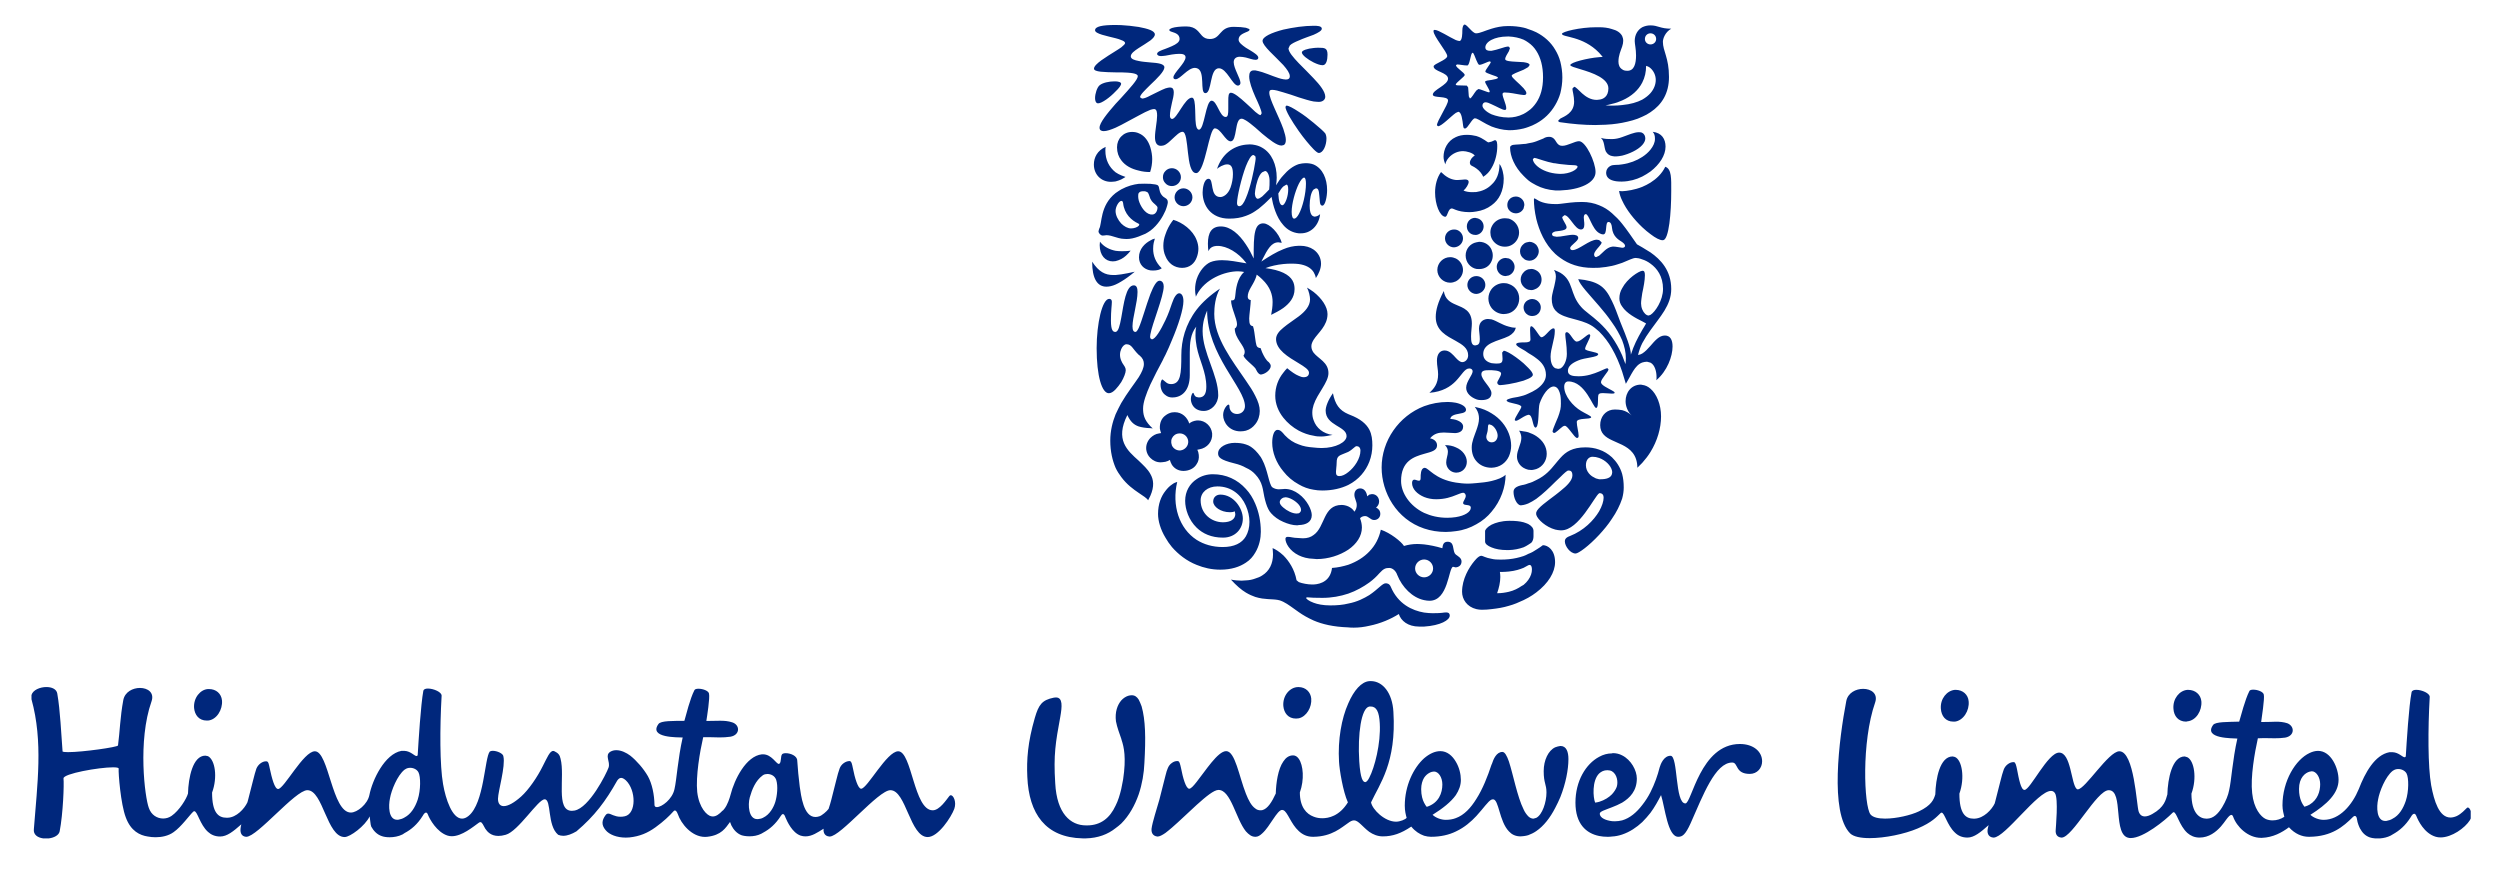 <svg width="172" height="60" viewBox="0 0 172 60" fill="none" xmlns="http://www.w3.org/2000/svg">
<path d="M163.761 57.68H163.395C163.253 57.669 163.132 57.644 163.05 57.616C162.714 57.498 162.522 57.279 162.368 56.997C162.313 56.888 162.195 56.633 162.158 56.35C162.146 56.239 162.096 56.136 162.013 56.136C161.974 56.136 161.929 56.158 161.876 56.214C161.221 56.869 160.42 57.552 158.9 57.571V55.358C159.455 55.021 159.628 54.447 159.628 53.955C159.628 53.472 159.355 53.063 159.054 53.063L158.9 53.09V51.806C159.091 51.715 159.291 51.66 159.482 51.66C160.383 51.66 160.893 52.853 160.893 53.655C160.893 54.574 160.11 55.33 158.954 56.059C159.164 56.259 159.537 56.405 159.865 56.405C160.966 56.405 161.831 55.385 162.286 54.283C162.714 53.172 163.387 51.933 164.398 51.751H164.616V53.035C164.115 53.427 163.706 54.465 163.615 54.993C163.5 55.518 163.496 56.483 164.111 56.483C164.136 56.483 164.162 56.481 164.188 56.478C164.343 56.45 164.489 56.405 164.616 56.323V57.407L164.479 57.489C164.25 57.605 163.996 57.661 163.761 57.68ZM74.716 57.68H74.484C71.927 57.625 70.789 55.977 70.68 53.454C70.625 52.261 70.707 51.077 71.198 49.383C71.462 48.482 71.69 48.163 72.5 47.999C72.553 47.989 72.601 47.984 72.646 47.984C73.135 47.984 73.071 48.61 72.946 49.329C72.627 51.077 72.473 51.915 72.6 53.891C72.709 55.977 73.656 56.787 74.712 56.787C74.736 56.788 74.761 56.788 74.786 56.788C75.736 56.788 76.36 56.274 76.751 55.43V56.978C76.218 57.404 75.539 57.66 74.716 57.68ZM3.37 57.68H2.961C2.589 57.627 2.282 57.425 2.33 57.042C2.567 53.946 2.976 51.032 2.166 48.108V47.817C2.265 47.469 2.753 47.268 3.193 47.268C3.559 47.268 3.891 47.407 3.941 47.717C4.15 48.919 4.205 50.458 4.305 51.706C4.363 51.735 4.5 51.747 4.689 51.747C5.684 51.747 8.111 51.402 8.119 51.287C8.246 50.331 8.265 49.338 8.483 48.163C8.592 47.601 9.136 47.33 9.629 47.33C10.166 47.33 10.64 47.651 10.422 48.263C9.466 50.977 9.967 54.866 10.24 55.585C10.404 56.071 10.814 56.314 11.223 56.314C11.428 56.314 11.633 56.253 11.805 56.132C12.333 55.767 12.834 54.957 12.934 54.593C12.961 53.509 13.262 51.988 14.127 51.988L14.309 52.024V57.233C13.753 56.735 13.586 55.811 13.367 55.811C13.342 55.811 13.316 55.823 13.289 55.849C13.034 56.086 12.47 56.888 11.942 57.252C11.584 57.51 11.127 57.602 10.704 57.602C10.514 57.602 10.331 57.584 10.167 57.552C9.621 57.47 9.002 57.179 8.656 56.241C8.301 55.321 8.137 53.172 8.164 52.88C8.168 52.819 8.019 52.792 7.779 52.792C6.809 52.792 4.347 53.227 4.369 53.554C4.414 53.955 4.341 55.977 4.105 57.197C4.049 57.464 3.726 57.632 3.37 57.68ZM128.638 57.663C128.021 57.663 127.518 57.564 127.287 57.334C125.876 55.904 126.523 50.85 127.023 48.236C127.131 47.666 127.684 47.393 128.185 47.393C128.733 47.393 129.221 47.718 129.008 48.336C128.061 51.05 128.243 55.458 128.689 56.031C128.855 56.238 129.236 56.32 129.695 56.32C130.472 56.32 131.471 56.085 132.02 55.822C132.876 55.412 133.04 55.021 133.149 54.656C133.176 53.582 133.459 52.043 134.342 52.043L134.496 52.079V57.279C133.96 56.775 133.786 55.909 133.581 55.909C133.556 55.909 133.53 55.922 133.504 55.95C133.249 56.186 132.931 56.578 131.938 56.997C131.03 57.385 129.675 57.663 128.638 57.663ZM146.599 57.658C146.566 57.658 146.534 57.657 146.502 57.652C145.31 57.516 146.147 54.365 145.082 54.365C144.255 54.365 142.584 57.626 141.841 57.627C141.832 57.627 141.824 57.626 141.815 57.625C141.523 57.598 141.405 57.388 141.432 57.097C141.432 56.997 141.633 54.92 141.378 54.565C141.31 54.461 141.219 54.414 141.109 54.414C140.65 54.414 139.863 55.214 139.093 56.013C138.309 56.825 137.552 57.626 137.161 57.626C137.152 57.626 137.144 57.626 137.136 57.625C136.845 57.598 136.717 57.388 136.745 57.097C136.763 57.015 136.772 56.897 136.817 56.769C136.271 57.252 135.825 57.625 135.361 57.625C134.988 57.625 134.706 57.489 134.496 57.279V52.079C134.988 52.279 135.197 53.509 134.806 54.602C134.806 55.978 135.226 56.325 135.794 56.325C135.816 56.325 135.838 56.324 135.862 56.323C136.481 56.295 137.027 55.713 137.236 55.276L137.282 55.102C137.518 54.228 137.728 53.263 137.855 52.953C137.96 52.656 138.259 52.433 138.525 52.433C138.535 52.433 138.546 52.433 138.556 52.434C138.674 52.443 138.72 52.698 138.765 52.899C138.902 53.609 139.038 54.347 139.284 54.347C139.685 54.347 140.886 51.779 141.669 51.779C142.497 51.779 142.488 53.946 142.88 54.283C142.9 54.299 142.924 54.307 142.952 54.307C143.458 54.307 145.068 51.688 145.811 51.688C146.839 51.688 146.994 55.412 147.139 55.831C147.22 56.071 147.373 56.17 147.565 56.17C147.717 56.17 147.892 56.108 148.077 56.004C148.924 55.531 149.005 55.021 149.115 54.656C149.142 53.582 149.442 52.043 150.307 52.043L150.489 52.097V57.306C149.929 56.795 149.753 55.879 149.547 55.879C149.522 55.879 149.496 55.893 149.47 55.922C148.953 56.448 147.465 57.657 146.599 57.658ZM155.56 57.644C154.65 57.644 153.878 56.872 153.639 56.186C153.606 56.101 153.565 56.065 153.517 56.065C153.336 56.065 153.058 56.581 152.792 56.869C152.464 57.233 151.982 57.625 151.327 57.625C150.981 57.625 150.708 57.498 150.489 57.306V52.097C150.962 52.334 151.163 53.536 150.771 54.602C150.771 55.977 151.35 56.324 151.809 56.324C151.821 56.324 151.833 56.324 151.845 56.323C152.291 56.314 152.61 55.977 152.883 55.54C153.147 55.102 153.302 54.702 153.365 54.365C153.52 53.709 153.593 52.307 153.93 50.813C153.639 50.786 151.563 50.841 152.264 49.875C152.428 49.648 153.284 49.675 154.057 49.648C154.185 49.229 154.449 48.154 154.758 47.544C154.786 47.477 154.892 47.448 155.024 47.448C155.307 47.448 155.713 47.585 155.75 47.79C155.814 48.081 155.605 49.356 155.568 49.675C155.768 49.675 155.969 49.675 156.169 49.666C156.311 49.66 156.451 49.653 156.591 49.653C156.848 49.653 157.102 49.675 157.361 49.757C157.889 49.957 157.889 50.631 157.216 50.749C156.978 50.784 156.736 50.793 156.492 50.793C156.343 50.793 156.192 50.79 156.042 50.786C155.923 50.786 155.805 50.784 155.688 50.784C155.57 50.784 155.454 50.786 155.341 50.795C155.122 51.779 154.822 53.472 154.949 54.565C155.059 55.64 155.55 56.195 155.887 56.35C156.036 56.413 156.196 56.442 156.357 56.442C156.641 56.442 156.929 56.352 157.161 56.195C157.116 56.013 157.034 55.722 157.034 55.412C157.034 53.718 157.944 52.252 158.9 51.806V53.09C158.599 53.172 158.172 53.5 158.172 54.283C158.172 55.011 158.435 55.358 158.545 55.503C158.69 55.467 158.8 55.412 158.9 55.358V57.571H158.836C158.381 57.571 157.889 57.37 157.48 56.915C156.997 57.279 156.378 57.616 155.623 57.643C155.602 57.644 155.581 57.644 155.56 57.644ZM43.053 57.627C42.456 57.627 41.917 57.427 41.661 57.106C41.37 56.76 41.397 56.441 41.661 56.086C41.719 56.005 41.779 55.975 41.847 55.975C41.938 55.975 42.044 56.028 42.18 56.086C42.315 56.138 42.48 56.193 42.694 56.193C42.784 56.193 42.882 56.183 42.99 56.159C43.791 55.977 43.764 54.365 43.063 53.691C42.932 53.574 42.827 53.519 42.735 53.519C42.633 53.519 42.548 53.586 42.462 53.709C41.67 55.121 40.906 56.141 39.659 57.197C39.335 57.387 39.03 57.503 38.751 57.503C38.629 57.503 38.513 57.481 38.403 57.434C37.629 56.796 37.956 54.993 37.474 54.993C37.473 54.993 37.472 54.993 37.471 54.993C37.013 54.993 35.661 57.198 34.789 57.434C34.599 57.489 34.433 57.512 34.288 57.512C33.781 57.512 33.529 57.227 33.387 57.015C33.248 56.788 33.18 56.562 33.049 56.562C33.018 56.562 32.982 56.575 32.941 56.605C32.551 56.884 31.778 57.532 31.085 57.532C30.985 57.532 30.888 57.519 30.793 57.489C30.047 57.252 29.555 56.341 29.446 56.059C29.406 55.948 29.359 55.905 29.309 55.905C29.231 55.905 29.148 56.01 29.082 56.132C28.718 56.714 28.299 57.07 27.835 57.316V56.241C28.272 56.013 28.563 55.54 28.736 55.021C28.954 54.347 28.945 53.427 28.79 53.136C28.689 52.939 28.452 52.825 28.221 52.825C28.099 52.825 27.977 52.857 27.88 52.926L27.835 52.953V51.66C28.259 51.682 28.513 52.016 28.657 52.016C28.688 52.016 28.715 52 28.736 51.961C28.799 50.95 28.945 48.509 29.127 47.517C29.16 47.414 29.284 47.372 29.444 47.372C29.825 47.372 30.403 47.615 30.383 47.872C30.256 50.094 30.256 52.653 30.483 53.946C30.663 55 31.118 56.321 31.789 56.321C31.93 56.321 32.08 56.263 32.24 56.132C33.323 55.248 33.333 52.152 33.697 51.706C33.747 51.671 33.82 51.656 33.904 51.656C34.2 51.656 34.627 51.844 34.634 52.043C34.789 52.717 34.27 54.419 34.261 54.957C34.261 55.285 34.406 55.461 34.661 55.461C34.941 55.461 35.351 55.252 35.854 54.802C36.373 54.338 36.974 53.454 37.338 52.717C37.638 52.141 37.822 51.665 38.058 51.665C38.087 51.665 38.116 51.672 38.148 51.688C38.412 51.815 38.512 51.943 38.566 52.197C38.888 53.423 38.206 55.785 39.345 55.785C39.4 55.785 39.458 55.779 39.522 55.767C40.542 55.585 41.716 53.236 41.87 52.808C42.007 52.389 41.579 51.97 41.998 51.715C42.123 51.643 42.261 51.613 42.401 51.613C42.74 51.613 43.099 51.789 43.363 51.988C43.8 52.334 44.274 52.88 44.574 53.4C44.865 53.919 45.02 54.684 45.029 55.385C45.033 55.483 45.095 55.529 45.192 55.529C45.523 55.529 46.255 54.997 46.404 54.292C46.558 53.636 46.631 52.234 46.968 50.74C46.667 50.722 44.601 50.786 45.302 49.812C45.466 49.575 46.322 49.602 47.086 49.593C47.214 49.156 47.468 48.081 47.778 47.48C47.812 47.413 47.922 47.384 48.056 47.384C48.342 47.384 48.742 47.519 48.779 47.717C48.852 48.008 48.643 49.301 48.597 49.602C48.788 49.602 48.989 49.602 49.18 49.593C49.301 49.591 49.422 49.587 49.543 49.587C49.828 49.587 50.109 49.606 50.39 49.702C50.927 49.884 50.927 50.567 50.254 50.686C50.001 50.723 49.749 50.735 49.497 50.735C49.321 50.735 49.145 50.73 48.97 50.722C48.837 50.722 48.703 50.718 48.572 50.718C48.507 50.718 48.443 50.719 48.379 50.722C48.151 51.715 47.86 53.409 47.969 54.492C48.097 55.585 48.643 56.104 48.925 56.159C48.964 56.168 49.003 56.173 49.041 56.173C49.27 56.173 49.483 56.016 49.717 55.767H49.735L49.835 55.649C50.054 55.376 50.208 54.893 50.263 54.675C50.527 53.627 51.328 52.015 52.42 51.897H52.502V53.327L52.475 53.345C51.974 53.709 51.737 54.319 51.583 54.866C51.443 55.389 51.504 56.356 52.102 56.356C52.128 56.356 52.155 56.354 52.184 56.35C52.293 56.341 52.402 56.314 52.502 56.259V57.288L52.375 57.361C52.114 57.494 51.822 57.538 51.566 57.538C51.331 57.538 51.127 57.501 51.009 57.461C50.682 57.334 50.463 57.07 50.318 56.787L50.227 56.55C49.917 56.969 49.635 57.461 48.661 57.571C48.609 57.577 48.558 57.58 48.507 57.58C47.594 57.58 46.856 56.677 46.631 56.004C46.563 55.827 46.497 55.761 46.435 55.761C46.404 55.761 46.376 55.776 46.349 55.804C46.03 56.159 45.666 56.505 45.102 56.915C44.547 57.316 44.001 57.543 43.3 57.616C43.217 57.624 43.134 57.627 43.053 57.627ZM167.91 57.615C167.797 57.615 167.688 57.601 167.583 57.571C166.773 57.334 166.355 56.423 166.245 56.141C166.199 56.03 166.147 55.987 166.095 55.987C166.013 55.987 165.929 56.092 165.863 56.214C165.499 56.796 165.08 57.152 164.616 57.407V56.323C165.053 56.104 165.344 55.622 165.517 55.102C165.736 54.438 165.727 53.509 165.572 53.217C165.47 53.025 165.233 52.909 165 52.909C164.88 52.909 164.761 52.94 164.662 53.008L164.616 53.035V51.751C165.04 51.773 165.293 52.099 165.436 52.099C165.469 52.099 165.495 52.083 165.517 52.043C165.581 51.032 165.726 48.6 165.918 47.617C165.948 47.507 166.077 47.46 166.243 47.46C166.621 47.46 167.184 47.701 167.165 47.954C167.037 50.176 167.037 52.744 167.265 54.028C167.467 55.117 167.815 56.246 168.593 56.246C168.725 56.246 168.871 56.212 169.031 56.141C169.349 55.986 169.586 55.713 169.722 55.585C169.743 55.565 169.765 55.556 169.787 55.556C169.861 55.556 169.94 55.657 169.986 55.8V56.31C169.972 56.349 169.954 56.388 169.932 56.423C169.591 56.97 168.676 57.615 167.91 57.615ZM26.808 57.604C26.583 57.604 26.387 57.571 26.269 57.525C25.932 57.416 25.696 57.152 25.541 56.869C25.486 56.76 25.459 56.286 25.432 56.168C25.113 56.833 24.084 57.589 23.711 57.589C22.483 57.589 22.228 54.365 21.145 54.365C20.316 54.365 17.708 57.572 16.945 57.572C16.937 57.572 16.929 57.572 16.921 57.571C16.63 57.543 16.52 57.316 16.548 57.024C16.548 56.942 16.575 56.842 16.602 56.714C16.056 57.197 15.619 57.552 15.146 57.552C14.8 57.552 14.527 57.434 14.309 57.233V52.024C14.8 52.279 14.982 53.472 14.591 54.529C14.591 55.906 15.012 56.261 15.596 56.261C15.619 56.261 15.642 56.26 15.665 56.259C16.266 56.241 16.812 55.649 17.021 55.203L17.067 55.039C17.303 54.155 17.522 53.19 17.64 52.88C17.76 52.588 18.051 52.378 18.296 52.378C18.312 52.378 18.327 52.379 18.341 52.38C18.477 52.389 18.505 52.626 18.55 52.826C18.705 53.554 18.896 54.283 19.133 54.283C19.542 54.283 20.881 51.688 21.663 51.688C22.628 51.688 22.837 55.904 24.139 55.904C24.576 55.904 25.286 55.33 25.413 54.702C25.623 53.636 26.478 51.87 27.616 51.66H27.835V52.953C27.334 53.345 26.924 54.383 26.833 54.911C26.719 55.437 26.715 56.401 27.33 56.401C27.354 56.401 27.381 56.399 27.407 56.396C27.562 56.368 27.707 56.323 27.835 56.241V57.316L27.698 57.407C27.412 57.552 27.086 57.604 26.808 57.604ZM63.825 57.589C62.606 57.589 62.342 54.365 61.259 54.365C60.432 54.365 57.836 57.554 57.084 57.554C57.072 57.554 57.062 57.553 57.053 57.552C56.762 57.525 56.635 57.316 56.662 57.024V57.015C56.253 57.271 55.862 57.543 55.419 57.543C55.309 57.543 55.195 57.527 55.078 57.489C54.505 57.288 54.159 56.523 54.04 56.241C53.989 56.082 53.929 56.009 53.867 56.009C53.819 56.009 53.769 56.053 53.722 56.132C53.358 56.705 52.948 57.051 52.502 57.288V56.259C52.966 56.041 53.23 55.531 53.34 55.175C53.467 54.757 53.54 54.083 53.403 53.655C53.304 53.37 53.034 53.25 52.796 53.25C52.683 53.25 52.578 53.277 52.502 53.327V51.897C53.083 51.897 53.406 52.558 53.581 52.558C53.595 52.558 53.609 52.554 53.622 52.544C53.767 52.434 53.694 52.043 53.804 51.897C53.846 51.844 53.944 51.819 54.065 51.819C54.379 51.819 54.843 51.995 54.85 52.325C54.887 52.908 54.942 53.481 55.023 54.128C55.114 54.715 55.272 56.209 56.103 56.209C56.188 56.209 56.28 56.193 56.38 56.159C56.535 56.113 56.88 55.831 57.008 55.649C57.081 55.412 57.153 55.203 57.19 55.039C57.426 54.155 57.636 53.19 57.763 52.88C57.87 52.569 58.186 52.361 58.447 52.361C58.453 52.361 58.458 52.361 58.464 52.361C58.592 52.38 58.628 52.616 58.673 52.826C58.81 53.536 59.029 54.265 59.247 54.265C59.666 54.265 61.013 51.688 61.796 51.688C62.742 51.688 62.87 55.749 64.171 55.749C64.645 55.749 65.109 55.021 65.309 54.775C65.341 54.731 65.377 54.711 65.415 54.711C65.599 54.711 65.821 55.174 65.655 55.649C65.446 56.214 64.554 57.589 63.825 57.589ZM115.463 57.571C114.735 57.571 114.553 55.567 114.28 54.702C114.08 55.093 113.843 55.531 113.552 55.922V54.502C113.843 53.928 114.052 53.327 114.18 52.808C114.253 52.562 114.471 51.997 114.935 51.997C115.463 51.997 115.227 55.276 115.955 55.276C116.392 55.276 116.974 51.187 119.705 51.187C120.633 51.187 121.234 51.706 121.234 52.38C121.234 52.835 120.897 53.245 120.388 53.245C119.359 53.245 119.605 52.462 119.177 52.462C118.012 52.462 117.174 54.702 116.31 56.651C115.955 57.434 115.745 57.571 115.463 57.571ZM110.584 57.571C110.384 57.571 110.202 57.552 110.02 57.516V55.166C110.402 55.048 110.694 54.857 110.903 54.647V55.54C110.448 55.722 110.065 55.822 110.065 55.977C110.065 56.295 110.53 56.45 110.903 56.496V57.552C110.803 57.571 110.694 57.571 110.584 57.571ZM98.451 57.571C98.296 57.571 98.141 57.543 97.978 57.498V55.23C98.05 55.376 98.114 55.458 98.16 55.512C98.997 55.248 99.234 54.547 99.234 53.973C99.234 53.481 98.97 53.081 98.66 53.081C98.496 53.081 98.187 53.19 97.978 53.509V52.17C98.342 51.861 98.715 51.678 99.097 51.678C99.561 51.678 99.925 51.997 100.162 52.407V54.702C99.825 55.175 99.261 55.622 98.56 56.059C98.779 56.268 99.152 56.405 99.47 56.405C99.716 56.405 99.953 56.368 100.162 56.286V57.206C99.698 57.434 99.124 57.571 98.451 57.571ZM90.377 57.571H90.323C89.922 57.571 89.612 57.416 89.358 57.179V52.207C89.667 52.653 89.749 53.636 89.43 54.52C89.43 55.531 89.886 56.004 90.377 56.186V57.571ZM90.377 57.571V56.186C90.577 56.268 90.787 56.295 90.969 56.295C91.397 56.295 92.143 56.159 92.735 55.203C92.398 54.465 92.152 52.953 92.125 52.407C92.034 50.895 92.298 49.42 92.762 48.391V56.614C92.298 56.924 91.651 57.552 90.377 57.571ZM86.381 57.571H86.363V55.622C86.472 55.713 86.591 55.749 86.727 55.749L86.836 55.74V57.343C86.681 57.489 86.536 57.571 86.381 57.571ZM86.363 57.571C86.108 57.571 85.917 57.416 85.717 57.197V54.602C85.899 55.066 86.099 55.44 86.363 55.622V57.571ZM79.649 57.554C79.638 57.554 79.628 57.554 79.618 57.552C79.327 57.516 79.199 57.306 79.227 57.015C79.272 56.605 79.618 55.54 79.764 55.021C79.909 54.447 80.064 53.819 80.182 53.372V57.306C79.964 57.457 79.777 57.554 79.649 57.554ZM110.903 57.552V56.496L111.103 56.505C111.285 56.505 111.44 56.478 111.604 56.441V57.416C111.385 57.489 111.14 57.543 110.903 57.552ZM104.613 57.543C104.258 57.543 104.003 57.407 103.812 57.197V52.389C104.103 53.272 104.386 54.811 104.823 55.685V57.525L104.613 57.543ZM95.138 57.543C94.773 57.543 94.464 57.407 94.209 57.233V53.5C94.564 52.826 95.01 51.159 94.928 49.757C94.885 48.983 94.708 48.607 94.303 48.607C94.284 48.607 94.265 48.608 94.246 48.609H94.209V46.861H94.227C94.254 46.859 94.281 46.859 94.307 46.859C95.135 46.859 95.795 47.676 95.866 48.974C96.084 52.471 94.91 53.946 94.328 55.203C94.418 55.694 95.265 56.532 96.048 56.532C96.33 56.532 96.694 56.377 96.776 56.268C96.721 56.059 96.649 55.804 96.649 55.43C96.649 54.055 97.249 52.826 97.978 52.17V53.509C97.868 53.691 97.777 53.955 97.777 54.292C97.777 54.729 97.877 55.039 97.978 55.23V57.498C97.668 57.388 97.359 57.197 97.095 56.869C96.394 57.343 95.811 57.543 95.138 57.543ZM104.823 57.525V55.685C104.914 55.895 105.032 56.041 105.141 56.159V57.461C105.041 57.489 104.932 57.516 104.823 57.525ZM110.02 57.516C109.128 57.334 108.391 56.687 108.391 55.221C108.391 53.736 109.101 52.562 110.02 52.07V53.217C109.519 53.709 109.601 54.884 109.747 55.221C109.838 55.203 109.929 55.194 110.02 55.166V57.516ZM105.141 57.461V56.159C105.25 56.268 105.378 56.323 105.505 56.323L105.696 56.268V57.179C105.514 57.306 105.332 57.388 105.141 57.461ZM111.604 57.416V56.441C112.141 56.286 112.596 55.895 112.987 55.385V56.56C112.596 56.924 112.141 57.233 111.604 57.416ZM86.836 57.343V55.74C87.219 55.649 87.51 55.166 87.774 54.593C87.792 53.864 87.928 52.908 88.293 52.389V55.74L88.211 55.722C87.865 55.722 87.382 56.86 86.836 57.343ZM80.182 57.306V53.372C80.237 53.145 80.292 52.962 80.337 52.871C80.392 52.717 80.501 52.571 80.628 52.489V56.942C80.474 57.079 80.319 57.197 80.182 57.306ZM94.209 57.233C93.754 56.897 93.454 56.441 93.162 56.441C93.035 56.441 92.907 56.505 92.762 56.614V48.391C93.153 47.489 93.663 46.907 94.209 46.861V48.609C93.654 48.71 93.399 50.504 93.517 52.38C93.597 53.6 93.773 53.809 93.934 53.809C93.938 53.809 93.941 53.809 93.945 53.809C94.018 53.791 94.118 53.691 94.209 53.5V57.233ZM100.162 57.206V56.286C100.736 56.077 101.191 55.585 101.573 54.966V56.141C101.209 56.532 100.763 56.924 100.162 57.206ZM103.812 57.197C103.139 56.496 103.129 54.993 102.72 54.993L102.62 55.011V52.598L102.638 52.571C102.747 52.225 102.957 51.733 103.366 51.733C103.53 51.733 103.676 51.997 103.812 52.389V57.197ZM85.717 57.197C85.025 56.341 84.688 54.347 83.832 54.347C83.523 54.347 82.968 54.802 82.331 55.376V53.791C82.922 53.053 83.787 51.678 84.36 51.678C84.979 51.678 85.243 53.4 85.717 54.602V57.197ZM105.696 57.179V56.268C106.106 56.059 106.397 55.203 106.397 54.52C106.397 53.946 106.206 53.891 106.206 53.053C106.206 52.298 106.525 51.633 106.998 51.414V55.585C106.652 56.259 106.206 56.833 105.696 57.179ZM89.358 57.179C88.811 56.687 88.593 55.858 88.293 55.74V52.389C88.466 52.125 88.684 51.97 88.966 51.97C89.121 51.97 89.248 52.052 89.358 52.207V57.179ZM76.751 56.978V55.43C76.924 55.093 77.042 54.702 77.142 54.283V56.66C77.015 56.769 76.887 56.888 76.751 56.978ZM80.628 56.942V52.489C80.743 52.399 80.88 52.36 80.993 52.36C81.005 52.36 81.017 52.36 81.029 52.361C81.156 52.361 81.202 52.616 81.247 52.808C81.384 53.527 81.593 54.265 81.821 54.265C81.93 54.265 82.112 54.074 82.331 53.791V55.376C81.757 55.895 81.147 56.496 80.628 56.942ZM77.142 56.66V54.283C77.188 54.074 77.224 53.846 77.27 53.627C77.497 52.115 77.324 51.387 77.169 50.922L77.142 50.822V48.191C77.279 48.036 77.452 47.926 77.616 47.872C77.707 47.846 77.787 47.833 77.861 47.833C78.075 47.833 78.221 47.94 78.344 48.136V54.647C78.08 55.403 77.688 56.113 77.142 56.66ZM112.987 56.56V55.385C113.197 55.121 113.397 54.811 113.552 54.502V55.922C113.379 56.141 113.197 56.35 112.987 56.56ZM101.573 56.141V54.966C102.01 54.283 102.347 53.427 102.62 52.598V55.011C102.374 55.121 102.065 55.612 101.573 56.141ZM106.998 55.585V51.414C107.116 51.369 107.226 51.341 107.353 51.323V54.838C107.244 55.093 107.125 55.348 106.998 55.585ZM110.903 55.54V54.647C111.058 54.474 111.167 54.31 111.231 54.137C111.34 53.809 111.258 53.272 110.903 53.063V51.833L110.958 51.815C111.203 51.815 111.413 51.87 111.604 51.97V55.221C111.367 55.348 111.13 55.458 110.903 55.54ZM111.604 55.221V51.97C112.223 52.279 112.614 53.008 112.614 53.563C112.614 54.41 112.141 54.893 111.604 55.221ZM107.353 54.838V51.323H107.362C107.772 51.323 107.908 51.733 107.908 52.225C107.908 52.953 107.717 53.919 107.353 54.838ZM100.162 54.702V52.407C100.399 52.798 100.508 53.272 100.508 53.655C100.508 54.028 100.381 54.365 100.162 54.702ZM78.344 54.647V48.136C78.417 48.263 78.471 48.418 78.544 48.6C78.808 49.538 78.835 50.749 78.735 52.489C78.708 53.19 78.58 53.946 78.344 54.647ZM110.02 53.217V52.07C110.302 51.915 110.593 51.833 110.903 51.833V53.063C110.821 53.017 110.712 52.99 110.584 52.99C110.348 52.99 110.166 53.081 110.02 53.217ZM77.142 50.822C77.042 50.531 76.851 50.03 76.778 49.629C76.696 48.992 76.878 48.5 77.142 48.191V50.822ZM150.407 49.648C149.861 49.648 149.561 49.256 149.533 48.764C149.479 48.063 149.952 47.508 150.489 47.462V49.629L150.407 49.648ZM134.496 49.648H134.396C133.85 49.648 133.568 49.256 133.531 48.764C133.477 48.063 133.959 47.508 134.496 47.462V49.648ZM134.496 49.648V47.462H134.551C135.042 47.462 135.406 47.79 135.443 48.245C135.507 48.892 135.079 49.575 134.496 49.648ZM150.489 49.629V47.462H150.544C151.044 47.462 151.408 47.79 151.454 48.245C151.509 48.892 151.09 49.575 150.489 49.629ZM14.309 49.575H14.227C13.681 49.575 13.398 49.183 13.353 48.71C13.298 48.008 13.79 47.435 14.309 47.407V49.575ZM14.309 49.575V47.407H14.381C14.864 47.407 15.228 47.717 15.273 48.191C15.328 48.819 14.909 49.52 14.309 49.575ZM89.166 49.438C88.62 49.438 88.338 49.047 88.293 48.573C88.238 47.844 88.757 47.271 89.312 47.271H89.358V49.42L89.166 49.438ZM89.358 49.42V47.271C89.831 47.28 90.168 47.608 90.213 48.054C90.268 48.655 89.885 49.301 89.358 49.42ZM93.153 43.182C93.008 43.182 92.88 43.182 92.762 43.164V41.524C93.39 41.406 93.845 41.16 94.209 40.941V43.054C93.863 43.136 93.499 43.182 93.153 43.182ZM92.762 43.164C91.724 43.127 90.969 42.945 90.377 42.69V41.47C90.641 41.57 91.023 41.652 91.524 41.652C92.006 41.652 92.398 41.615 92.762 41.524V43.164ZM97.978 43.109C97.877 43.109 97.768 43.109 97.641 43.109C96.858 43.109 96.385 42.708 96.239 42.244C95.711 42.581 94.983 42.9 94.209 43.054V40.941C94.819 40.532 95.11 40.131 95.329 40.131C95.402 40.131 95.584 40.131 95.684 40.368C96.184 41.561 97.167 42.007 97.978 42.144V43.109ZM97.978 43.109V42.144C98.187 42.171 98.387 42.189 98.56 42.189C99.306 42.189 99.261 42.135 99.489 42.135C99.725 42.135 99.743 42.271 99.743 42.353C99.743 42.663 99.106 43.036 97.978 43.109ZM90.377 42.69C89.977 42.508 89.64 42.317 89.358 42.116V40.049C89.585 40.14 89.986 40.213 90.268 40.213H90.377V41.124C90.159 41.105 89.986 41.096 89.931 41.096L89.858 41.124C89.858 41.197 90.031 41.342 90.377 41.47V42.69ZM89.358 42.116C88.948 41.834 88.629 41.57 88.293 41.406V38.209C88.675 38.592 89.066 39.166 89.203 39.922L89.358 40.049V42.116ZM101.946 41.952C101.828 41.952 101.682 41.934 101.573 41.907V38.446C101.7 38.319 101.81 38.237 101.919 38.237C102.01 38.237 102.219 38.383 102.62 38.446V41.907C102.41 41.934 102.192 41.952 101.946 41.952ZM102.62 41.907V38.446C102.802 38.492 103.002 38.501 103.248 38.501C103.448 38.501 103.63 38.492 103.812 38.474V39.321C103.676 39.33 103.548 39.348 103.393 39.348H103.193C103.211 39.484 103.221 39.566 103.221 39.694C103.221 40.058 103.13 40.45 103.002 40.814C103.312 40.814 103.576 40.769 103.812 40.714V41.679C103.43 41.798 103.038 41.861 102.62 41.907ZM101.573 41.907C100.927 41.752 100.59 41.233 100.59 40.714C100.59 39.831 101.072 39.038 101.436 38.601L101.573 38.446V41.907ZM103.812 41.679V40.714C104.158 40.632 104.458 40.477 104.677 40.322L104.823 40.24V41.288C104.495 41.442 104.158 41.588 103.812 41.679ZM88.293 41.406L88.192 41.36C87.847 41.197 87.382 41.26 86.836 41.178V39.594C87.328 39.293 87.583 38.783 87.583 38.137C87.583 38 87.564 37.845 87.555 37.709C87.737 37.782 88.01 37.945 88.293 38.209V41.406ZM98.351 41.333C98.232 41.333 98.105 41.315 97.978 41.288V39.721C98.323 39.721 98.597 39.439 98.597 39.111C98.597 38.774 98.323 38.492 97.978 38.492V37.454C98.351 37.499 98.779 37.581 99.234 37.718C99.261 37.526 99.288 37.272 99.598 37.272C100.062 37.272 99.935 37.791 100.089 38.073L100.162 38.155V39.038L99.962 38.993C99.652 39.111 99.643 41.333 98.351 41.333ZM104.823 41.288V40.24C104.959 40.131 105.059 40.013 105.141 39.903V41.124C105.041 41.178 104.932 41.233 104.823 41.288ZM97.978 41.288C97.177 41.124 96.467 40.404 96.13 39.557C96.03 39.257 95.793 39.075 95.584 39.075C95.329 39.075 95.192 39.12 94.901 39.439C94.701 39.667 94.482 39.876 94.209 40.076V37.945C94.619 37.526 94.883 37.007 95.001 36.443C95.656 36.661 96.412 37.262 96.594 37.563C96.858 37.481 97.167 37.426 97.513 37.426C97.668 37.426 97.823 37.444 97.978 37.454V38.492C97.641 38.492 97.359 38.774 97.359 39.111C97.359 39.439 97.641 39.721 97.978 39.721V41.288ZM86.836 41.178C86.681 41.151 86.536 41.124 86.363 41.069V39.803C86.545 39.748 86.7 39.685 86.836 39.594V41.178ZM90.978 41.133C90.759 41.133 90.55 41.133 90.377 41.124V40.213C90.914 40.186 91.542 39.931 91.642 39.075C92.043 39.047 92.407 38.965 92.762 38.856V40.841C92.216 41.023 91.624 41.133 90.978 41.133ZM105.141 41.124V39.903C105.323 39.648 105.396 39.403 105.396 39.193C105.396 38.911 105.296 38.865 105.223 38.865L105.141 38.892V38.109C105.369 38.027 105.551 37.918 105.696 37.818V40.759C105.533 40.887 105.332 41.014 105.141 41.124ZM86.363 41.069C86.154 40.996 85.962 40.914 85.717 40.769V39.931C85.962 39.922 86.172 39.876 86.363 39.803V41.069ZM92.762 40.841V38.856C93.344 38.647 93.836 38.337 94.209 37.945V40.076C93.79 40.377 93.308 40.65 92.762 40.841ZM85.717 40.769C85.398 40.577 85.061 40.286 84.688 39.876C84.907 39.922 85.207 39.949 85.425 39.949C85.525 39.949 85.626 39.931 85.717 39.931V40.769ZM105.696 40.759V37.818C105.878 37.709 106.033 37.599 106.151 37.508C106.497 37.508 106.989 37.845 106.989 38.674C106.989 39.375 106.516 40.14 105.696 40.759ZM103.812 39.321V38.474C104.185 38.437 104.522 38.355 104.823 38.255V39.066C104.577 39.166 104.258 39.275 103.812 39.321ZM83.96 39.193C83.359 39.193 82.822 39.066 82.331 38.865V37.144C82.822 37.454 83.423 37.636 84.124 37.636C84.906 37.636 85.444 37.372 85.717 36.898V38.71C85.298 38.993 84.725 39.193 83.96 39.193ZM104.823 39.066V38.255C104.932 38.209 105.041 38.173 105.141 38.109V38.892C105.068 38.929 104.968 38.993 104.823 39.066ZM100.162 39.038V38.155C100.299 38.264 100.554 38.383 100.554 38.628C100.554 38.929 100.317 39.02 100.162 39.038ZM82.331 38.865C81.639 38.592 81.065 38.137 80.628 37.636V33.337C80.756 33.237 80.883 33.183 80.993 33.155C80.61 34.767 81.12 36.361 82.331 37.144V38.865ZM85.717 38.71V36.898C85.871 36.625 85.962 36.297 85.962 35.906C85.962 35.523 85.871 35.15 85.717 34.794V33.638C85.99 33.929 86.199 34.266 86.363 34.658V38.018C86.208 38.282 86.017 38.519 85.717 38.71ZM90.586 38.465L90.377 38.446V36.807C91.178 36.252 91.023 34.74 92.307 34.74C92.425 34.74 92.589 34.767 92.762 34.84V37.818C92.17 38.209 91.387 38.465 90.586 38.465ZM90.377 38.446C89.958 38.437 89.622 38.337 89.358 38.209V37.017C89.439 37.017 89.522 37.035 89.64 37.035C89.958 37.035 90.186 36.953 90.377 36.807V38.446ZM89.358 38.209C88.702 37.891 88.438 37.344 88.438 37.08C88.438 36.98 88.493 36.935 88.602 36.935C88.83 36.935 88.912 37.007 89.358 37.017V38.209ZM108.4 38.082C108.036 38.082 107.662 37.581 107.662 37.244C107.662 37.135 107.699 36.989 108.008 36.88C108.964 36.507 109.647 35.805 110.02 35.177V36.798C109.31 37.563 108.6 38.082 108.4 38.082ZM86.363 38.018V34.658C86.6 35.213 86.745 35.86 86.745 36.589C86.745 37.017 86.645 37.554 86.363 38.018ZM103.812 37.845H103.685C103.266 37.845 102.902 37.782 102.62 37.663V36.097C102.902 35.96 103.293 35.842 103.812 35.833V37.845ZM103.812 37.845V35.833H103.894C104.249 35.833 104.549 35.86 104.823 35.933V37.654C104.513 37.763 104.176 37.836 103.812 37.845ZM92.762 37.818V34.84C92.926 34.922 93.09 35.031 93.181 35.204C93.308 35.05 93.344 34.895 93.344 34.749C93.344 34.485 93.181 34.294 93.181 34.039C93.181 33.775 93.344 33.602 93.581 33.602C93.882 33.602 94.027 33.875 94.064 34.148L94.209 34.029V35.632C94.127 35.569 94.027 35.505 93.918 35.505C93.781 35.505 93.627 35.569 93.572 35.66C93.654 35.869 93.699 36.088 93.699 36.297C93.699 36.88 93.335 37.426 92.762 37.818ZM102.62 37.663C102.347 37.554 102.174 37.417 102.174 37.262V36.543C102.174 36.443 102.328 36.252 102.62 36.097V37.663ZM104.823 37.654V35.933C104.941 35.969 105.059 36.015 105.141 36.051V37.481C105.041 37.554 104.932 37.599 104.823 37.654ZM80.628 37.636C80.456 37.426 80.31 37.217 80.182 36.989V33.775C80.319 33.592 80.474 33.438 80.628 33.337V37.636ZM105.141 37.481V36.051C105.369 36.179 105.505 36.334 105.505 36.534V36.898C105.505 37.062 105.46 37.235 105.35 37.344L105.141 37.481ZM84.142 36.989C83.341 36.989 82.758 36.716 82.331 36.306V32.964C82.658 32.736 83.05 32.627 83.45 32.627C84.351 32.627 85.134 32.991 85.717 33.638V34.794C85.389 34.039 84.715 33.465 83.76 33.465C83.077 33.465 82.604 33.875 82.604 34.421C82.604 35.359 83.359 35.933 84.142 35.933C84.661 35.933 84.989 35.723 84.989 35.368L84.952 35.177C84.897 35.213 84.77 35.241 84.615 35.241C83.987 35.241 83.468 34.867 83.468 34.503C83.468 34.212 83.678 34.029 83.96 34.029C84.879 34.029 85.507 34.977 85.507 35.678C85.507 36.379 84.989 36.989 84.142 36.989ZM80.182 36.989C79.846 36.434 79.673 35.842 79.673 35.359C79.673 34.685 79.882 34.148 80.182 33.775V36.989ZM110.02 36.798V35.177C110.22 34.822 110.329 34.485 110.329 34.239C110.329 34.084 110.266 33.929 110.047 33.929L110.02 33.938V32.973H110.12C110.512 32.973 110.839 32.882 110.903 32.609V35.687C110.639 36.097 110.329 36.461 110.02 36.798ZM99.47 36.598C98.924 36.598 98.442 36.516 97.978 36.361V35.286C98.442 35.496 98.97 35.623 99.57 35.623C99.78 35.623 99.98 35.605 100.162 35.578V36.543C99.953 36.57 99.716 36.598 99.47 36.598ZM100.162 36.543V35.578C100.799 35.477 101.191 35.213 101.191 34.931C101.191 34.64 100.663 34.84 100.663 34.603C100.663 34.485 100.845 34.294 100.845 34.111C100.845 34.039 100.79 33.902 100.663 33.902C100.554 33.902 100.381 33.984 100.162 34.066V33.201C100.408 33.237 100.69 33.274 101 33.274C101.163 33.274 101.364 33.255 101.573 33.237V36.069C101.163 36.306 100.69 36.479 100.162 36.543ZM107.417 36.488H107.353V33.784C107.817 33.419 108.181 33.046 108.181 32.709C108.181 32.39 108.027 32.372 107.899 32.372C107.817 32.372 107.617 32.554 107.353 32.818V31.507C107.726 31.088 108.181 30.778 109.082 30.778C109.392 30.778 109.72 30.824 110.02 30.933V31.507C109.865 31.452 109.72 31.425 109.565 31.425C109.356 31.425 109.11 31.589 109.11 32.008C109.11 32.472 109.474 32.764 109.674 32.846C109.756 32.909 109.883 32.946 110.02 32.973V33.938C109.701 34.139 108.627 36.488 107.417 36.488ZM107.353 36.488C107.226 36.479 107.116 36.461 106.998 36.434V34.066C107.116 33.966 107.244 33.884 107.353 33.784V36.488ZM106.998 36.434C106.361 36.261 105.796 35.751 105.696 35.423V35.241C105.796 34.931 106.415 34.512 106.998 34.066V36.434ZM97.978 36.361C96.075 35.723 95.056 33.884 95.056 32.163C95.056 30.332 96.23 28.62 97.978 27.946V31.225C97.277 31.425 96.394 31.716 96.394 33.092C96.394 33.911 96.995 34.813 97.978 35.286V36.361ZM82.331 36.306C81.784 35.778 81.539 35.031 81.539 34.458C81.539 33.802 81.857 33.274 82.331 32.964V36.306ZM89.248 36.142C88.939 36.142 88.602 36.042 88.293 35.906V34.922C88.529 35.131 88.912 35.332 89.203 35.332L89.358 35.314V36.124L89.248 36.142ZM89.358 36.124V35.314C89.467 35.259 89.512 35.159 89.512 35.086C89.512 34.968 89.458 34.849 89.358 34.722V33.984C89.922 34.394 90.25 35.077 90.25 35.441C90.25 35.915 89.858 36.115 89.358 36.124ZM101.573 36.069V33.237C101.91 33.21 102.283 33.173 102.62 33.092V35.204C102.347 35.541 101.992 35.842 101.573 36.069ZM88.293 35.906C87.947 35.76 87.656 35.541 87.455 35.314C87.164 35.004 87.009 34.394 86.882 33.638L86.836 33.456V31.616C87.219 32.317 87.3 33.31 87.528 33.52C87.656 33.62 87.847 33.665 87.983 33.665C88.102 33.665 88.192 33.647 88.293 33.647V34.239C88.165 34.294 88.047 34.394 88.047 34.558C88.047 34.667 88.138 34.794 88.293 34.922V35.906ZM94.537 35.778C94.409 35.778 94.309 35.705 94.209 35.632V34.029L94.391 33.993C94.701 33.993 94.883 34.239 94.883 34.503C94.883 34.667 94.801 34.822 94.673 34.922C94.855 35.004 94.965 35.15 94.965 35.359C94.965 35.596 94.783 35.778 94.537 35.778ZM110.903 35.687V32.609L110.921 32.481L110.903 32.363V31.461C111.212 31.762 111.467 32.135 111.604 32.609V34.303C111.449 34.767 111.212 35.241 110.903 35.687ZM105.696 35.423L105.687 35.332L105.696 35.241V35.423ZM102.62 35.204V33.092C103.029 32.991 103.375 32.864 103.585 32.663C103.585 33.492 103.266 34.448 102.62 35.204ZM104.64 34.767C104.358 34.767 104.131 34.239 104.131 33.847C104.131 33.62 104.276 33.465 104.759 33.365L104.823 33.356V34.74L104.64 34.767ZM104.823 34.74V33.356C104.932 33.328 105.041 33.301 105.141 33.255V34.64C105.032 34.685 104.914 34.722 104.823 34.74ZM89.358 34.722C89.13 34.448 88.702 34.212 88.438 34.212L88.293 34.239V33.647L88.393 33.638C88.757 33.638 89.075 33.775 89.358 33.984V34.722ZM105.141 34.64V33.255C105.35 33.201 105.533 33.119 105.696 33.028V34.321C105.505 34.448 105.323 34.558 105.141 34.64ZM78.99 34.421C78.908 34.275 78.653 34.121 78.344 33.911V31.698C78.653 31.999 78.963 32.272 79.145 32.609V34.111C79.099 34.212 79.045 34.321 78.99 34.421ZM98.806 34.348C98.505 34.348 98.232 34.294 97.978 34.193V32.19H98.032C98.287 32.19 98.715 32.973 100.162 33.201V34.066C99.853 34.193 99.416 34.348 98.806 34.348ZM105.696 34.321V33.028C106.334 32.727 106.679 32.317 106.998 31.926V33.155C106.607 33.547 106.151 33.984 105.696 34.321ZM111.604 34.303V32.609C111.677 32.891 111.713 33.183 111.713 33.538C111.713 33.784 111.677 34.039 111.604 34.303ZM97.978 34.193C97.504 33.993 97.149 33.647 97.149 33.228C97.149 33.092 97.204 33 97.304 33C97.404 33 97.513 33.073 97.623 33.073C97.723 33.073 97.741 33 97.741 32.837C97.741 32.682 97.741 32.245 97.978 32.19V34.193ZM79.145 32.609V34.111C79.427 33.465 79.372 33 79.145 32.609ZM78.344 33.911C77.98 33.665 77.525 33.337 77.142 32.818V27.728C77.552 27.026 78.025 26.434 78.344 25.952V29.34C77.998 29.221 77.77 29.003 77.561 28.556C76.705 30.259 77.552 30.988 78.344 31.698V33.911ZM90.969 33.747C90.759 33.747 90.559 33.729 90.377 33.693V30.788C90.55 30.806 90.732 30.824 90.923 30.824C91.915 30.824 92.644 30.414 92.644 30.004C92.644 29.312 91.205 29.294 91.205 28.247C91.205 27.983 91.369 27.527 91.706 27.054C91.852 27.81 92.143 28.229 92.762 28.493V31.088L92.698 31.115C92.17 31.352 91.961 31.307 91.961 31.853C91.961 32.053 91.915 32.317 91.915 32.454C91.915 32.636 91.943 32.755 92.152 32.755C92.334 32.755 92.552 32.654 92.762 32.481V33.365C92.27 33.602 91.679 33.747 90.969 33.747ZM90.377 33.693C90.013 33.638 89.667 33.51 89.358 33.328V30.578C89.667 30.706 90.004 30.76 90.377 30.788V33.693ZM86.836 33.456C86.754 33.155 86.6 32.882 86.363 32.636V30.988C86.49 31.115 86.618 31.27 86.745 31.452L86.836 31.616V33.456ZM92.762 33.365V32.481C93.19 32.154 93.599 31.543 93.599 31.006C93.599 30.788 93.472 30.696 93.335 30.696C93.217 30.696 93.081 30.915 92.762 31.088V28.493L92.871 28.538C93.608 28.82 94 29.166 94.209 29.558V31.771C93.963 32.399 93.499 32.991 92.762 33.365ZM89.358 33.328C88.939 33.101 88.575 32.791 88.293 32.427V29.822L88.393 29.941C88.684 30.25 89.012 30.46 89.358 30.578V33.328ZM106.998 33.155V31.926C107.116 31.789 107.226 31.643 107.353 31.507V32.818C107.244 32.919 107.125 33.028 106.998 33.155ZM77.142 32.818C77.006 32.636 76.86 32.418 76.751 32.181V28.511C76.878 28.229 77.006 27.983 77.142 27.728V32.818ZM86.363 32.636C86.199 32.454 85.99 32.299 85.717 32.181V30.578C85.962 30.651 86.154 30.788 86.363 30.988V32.636ZM100.189 32.518H100.162V30.778C100.635 30.97 100.918 31.379 100.918 31.771C100.918 32.181 100.617 32.518 100.189 32.518ZM100.162 32.518C99.78 32.5 99.498 32.181 99.498 31.817C99.498 31.562 99.616 31.307 99.616 31.088C99.616 30.933 99.57 30.778 99.416 30.624C99.698 30.624 99.953 30.678 100.162 30.778V32.518ZM88.293 32.427C87.801 31.844 87.528 31.115 87.528 30.46C87.528 30.032 87.637 29.576 87.892 29.576C88.083 29.576 88.165 29.686 88.293 29.822V32.427ZM81.423 32.4C81.076 32.4 80.795 32.236 80.628 31.98V30.651C80.729 30.859 80.935 30.992 81.165 30.992C81.186 30.992 81.207 30.99 81.229 30.988C81.548 30.942 81.784 30.651 81.748 30.332C81.706 30.029 81.46 29.818 81.171 29.818C81.148 29.818 81.125 29.82 81.102 29.822C80.883 29.84 80.71 29.977 80.628 30.159V28.374H80.638C80.701 28.364 80.763 28.359 80.823 28.359C81.333 28.359 81.69 28.723 81.821 29.139C81.93 29.03 82.121 28.957 82.322 28.93H82.331V31.926C82.185 32.181 81.912 32.345 81.575 32.39C81.523 32.397 81.473 32.4 81.423 32.4ZM110.903 32.363C110.821 32.026 110.457 31.662 110.02 31.507V30.933C110.348 31.043 110.639 31.225 110.903 31.461V32.363ZM105.35 32.336L105.141 32.317V29.74C105.35 29.813 105.533 29.895 105.696 30.004V32.272C105.587 32.299 105.478 32.336 105.35 32.336ZM105.141 32.317C105.032 32.29 104.914 32.245 104.823 32.19V29.677C104.932 29.686 105.041 29.713 105.141 29.74V32.317ZM105.696 32.272V30.004C106.151 30.305 106.415 30.733 106.415 31.225C106.415 31.698 106.133 32.117 105.696 32.272ZM104.823 32.19C104.54 32.026 104.367 31.726 104.367 31.407C104.367 30.96 104.668 30.551 104.668 30.123C104.668 29.968 104.622 29.795 104.513 29.631C104.622 29.64 104.722 29.658 104.823 29.677V32.19ZM112.651 32.181C112.641 31.27 112.15 30.879 111.604 30.605V28.219C111.859 28.283 112.077 28.411 112.259 28.584C111.986 28.329 111.84 27.946 111.84 27.6C111.84 27.008 112.223 26.462 112.896 26.462L112.987 26.48V31.844C112.878 31.953 112.769 32.062 112.651 32.181ZM102.62 32.181H102.611C102.174 32.181 101.81 32.008 101.573 31.726V29.604C101.673 29.321 101.755 29.057 101.755 28.793C101.755 28.565 101.7 28.356 101.573 28.146V28.019C101.983 28.101 102.328 28.256 102.62 28.438V29.248L102.465 29.194C102.347 29.194 102.383 29.394 102.356 29.585C102.347 29.74 102.256 29.922 102.256 30.05C102.256 30.259 102.41 30.432 102.62 30.432V32.181ZM102.62 32.181V30.432H102.638C102.884 30.432 103.038 30.214 103.038 29.968C103.038 29.713 102.847 29.367 102.62 29.248V28.438C103.211 28.793 103.603 29.294 103.812 29.84V31.398C103.603 31.844 103.193 32.163 102.62 32.181ZM85.717 32.181C85.498 32.053 85.234 31.953 84.925 31.88C83.933 31.634 83.805 31.452 83.805 31.188C83.805 30.751 84.406 30.469 84.934 30.469C85.234 30.469 85.48 30.496 85.717 30.578V32.181ZM76.751 32.181C76.541 31.689 76.387 31.07 76.387 30.314C76.387 29.64 76.541 29.039 76.751 28.511V32.181ZM80.628 31.98C80.574 31.88 80.519 31.771 80.492 31.643C80.401 31.698 80.292 31.744 80.182 31.771V28.584C80.31 28.483 80.456 28.411 80.628 28.374V30.159C80.583 30.25 80.574 30.36 80.583 30.469L80.628 30.651V31.98ZM82.331 31.926V28.93C82.362 28.927 82.394 28.925 82.426 28.925C82.908 28.925 83.344 29.309 83.396 29.822C83.441 30.369 83.059 30.824 82.513 30.915L82.376 30.942C82.431 31.043 82.458 31.143 82.476 31.297C82.504 31.534 82.449 31.762 82.331 31.926ZM112.987 31.844V26.48C113.197 26.507 113.379 26.589 113.552 26.744V31.097C113.397 31.352 113.197 31.607 112.987 31.844ZM79.847 31.808C79.567 31.808 79.326 31.688 79.145 31.507V30.132C79.309 29.968 79.518 29.849 79.727 29.822L79.882 29.795C79.846 29.704 79.818 29.585 79.8 29.494C79.773 29.112 79.909 28.775 80.182 28.584V31.771L79.982 31.798C79.936 31.804 79.891 31.808 79.847 31.808ZM94.209 31.771V29.558C94.382 29.895 94.418 30.259 94.418 30.642C94.418 31.006 94.355 31.398 94.209 31.771ZM101.573 31.726C101.364 31.489 101.254 31.17 101.254 30.778C101.254 30.387 101.436 29.995 101.573 29.604V31.726ZM79.145 31.507C78.99 31.361 78.89 31.152 78.863 30.942C78.826 30.624 78.945 30.341 79.145 30.132V31.507ZM103.812 31.398V29.84C103.912 30.105 103.967 30.387 103.967 30.669C103.967 30.915 103.912 31.17 103.812 31.398ZM97.978 31.225V27.946C98.478 27.764 99.024 27.655 99.616 27.655C99.807 27.655 99.989 27.682 100.162 27.709V28.511C99.98 28.556 99.807 28.638 99.78 28.82C99.935 28.829 100.062 28.857 100.162 28.884V29.795H100.062C99.853 29.795 99.598 29.758 99.334 29.758C98.997 29.758 98.66 29.822 98.387 30.159C98.578 30.186 98.87 30.332 98.87 30.642C98.87 31.006 98.469 31.088 97.978 31.225ZM113.552 31.097V26.744C113.98 27.108 114.28 27.837 114.28 28.647C114.28 29.458 114.025 30.332 113.552 31.097ZM111.604 30.605C111.367 30.496 111.13 30.396 110.903 30.287V28.192L111.103 28.174C111.285 28.174 111.449 28.192 111.604 28.219V30.605ZM110.903 30.287C110.457 30.077 110.093 29.813 110.093 29.248C110.093 28.675 110.448 28.274 110.903 28.192V30.287ZM108.5 30.132C108.318 30.132 107.872 29.294 107.662 29.294C107.571 29.294 107.462 29.376 107.353 29.476V28.174C107.38 28.046 107.389 27.91 107.389 27.764C107.389 27.618 107.389 27.4 107.353 27.19V25.351C107.599 25.223 107.799 24.804 107.799 24.349C107.799 23.739 107.69 23.247 107.69 23.01C107.69 22.901 107.726 22.855 107.799 22.855C108.027 22.865 108.245 23.502 108.482 23.502C108.764 23.502 109.183 22.992 109.356 22.992L109.41 23.065C109.41 23.302 109.055 23.803 109.055 24.003C109.055 24.167 109.956 24.212 109.956 24.367C109.956 24.595 109.019 24.595 108.573 24.804C108.136 24.986 107.872 25.205 107.872 25.515C107.872 25.824 108.181 25.888 108.609 25.888C109.183 25.888 109.674 25.706 110.02 25.56V27.099L109.993 27.127C109.883 27.254 110.02 28.065 109.811 28.065C109.601 28.065 109.082 26.243 107.899 26.243C107.726 26.243 107.617 26.38 107.617 26.608C107.617 27.227 108.209 27.937 108.782 28.274C109.046 28.438 109.474 28.62 109.474 28.702C109.474 28.884 108.482 28.72 108.482 29.03C108.482 29.312 108.609 29.731 108.609 29.968C108.609 30.05 108.6 30.132 108.5 30.132ZM90.896 30.032C90.732 30.032 90.55 30.023 90.377 29.977V28.912C90.559 29.449 91.041 29.84 91.679 29.922C91.397 29.977 91.16 30.032 90.896 30.032ZM90.377 29.977C90.013 29.922 89.676 29.795 89.358 29.631V25.861C89.485 25.924 89.594 25.952 89.694 25.952C89.949 25.952 90.058 25.824 90.058 25.642C90.058 25.433 89.749 25.232 89.358 24.996V21.763C89.776 21.444 90.131 21.061 90.131 20.597C90.131 20.406 90.058 20.041 89.922 19.787C90.068 19.878 90.222 19.969 90.377 20.087V23.375C90.286 23.529 90.222 23.666 90.222 23.821C90.222 24.003 90.286 24.14 90.377 24.267V27.855C90.323 28.037 90.286 28.201 90.286 28.383C90.286 28.584 90.313 28.748 90.377 28.912V29.977ZM106.907 29.795L106.816 29.713C106.816 29.576 106.907 29.394 106.998 29.157V29.767L106.907 29.795ZM100.162 29.795V28.884C100.554 29.012 100.663 29.194 100.663 29.349C100.663 29.658 100.426 29.767 100.162 29.795ZM106.998 29.767V29.157C107.125 28.875 107.271 28.538 107.353 28.174V29.476C107.226 29.585 107.098 29.704 106.998 29.767ZM85.344 29.677C84.57 29.677 84.151 29.057 84.151 28.556C84.151 28.146 84.433 27.837 84.515 27.837C84.57 27.837 84.588 27.882 84.588 27.983C84.588 28.201 84.752 28.483 85.107 28.483C85.425 28.483 85.653 28.247 85.653 27.946C85.653 26.68 83.05 24.44 83.05 21.371C82.904 21.708 82.74 22.145 82.74 22.783C82.74 24.267 83.814 25.806 83.814 27.19C83.814 27.764 83.368 28.274 82.813 28.274C82.613 28.274 82.458 28.229 82.331 28.156V27.318L82.485 27.345C82.849 27.345 82.995 27.081 82.995 26.608C82.995 25.587 82.513 24.804 82.331 23.848V21.298C82.722 20.797 83.259 20.306 83.933 19.859C83.605 20.415 83.541 21.143 83.541 21.599C83.541 23.247 84.797 24.832 85.717 26.189V29.631C85.607 29.658 85.48 29.677 85.344 29.677ZM89.358 29.631C88.939 29.403 88.575 29.094 88.293 28.738V25.642C88.365 25.533 88.466 25.433 88.557 25.332C88.839 25.569 89.121 25.77 89.358 25.861V29.631ZM85.717 29.631V26.189C85.972 26.553 86.199 26.899 86.363 27.236V29.185C86.199 29.394 85.999 29.549 85.717 29.631ZM79.309 29.476L79.145 29.458V29.321L79.309 29.476ZM79.145 29.458C78.826 29.449 78.553 29.403 78.344 29.34V25.952C78.553 25.615 78.699 25.305 78.699 25.041C78.699 24.832 78.626 24.649 78.417 24.467L78.344 24.413V22.564C78.571 22.054 78.853 21.007 79.145 20.233V23.01L79.126 23.174L79.145 23.274V26.453C78.863 27.081 78.644 27.682 78.644 28.101C78.644 28.483 78.699 28.857 79.145 29.321V29.458ZM105.66 29.422C105.423 29.422 105.478 28.538 105.168 28.538H105.141V27.081C105.332 26.999 105.533 26.899 105.696 26.79V29.394L105.66 29.422ZM105.696 29.394V26.79C106.079 26.535 106.361 26.189 106.361 25.797C106.361 25.26 106.06 24.914 105.696 24.649V22.783C105.842 22.992 105.969 23.202 106.051 23.202C106.306 23.202 106.634 22.591 106.88 22.591C106.943 22.591 106.971 22.628 106.971 22.773C106.971 23.347 106.679 23.985 106.679 24.549C106.679 24.859 106.761 25.205 106.998 25.332V26.608L106.907 26.589C106.525 26.589 106.124 27.181 105.924 27.764C105.824 28.074 105.897 29.239 105.696 29.394ZM86.363 29.185V27.236C86.563 27.618 86.672 27.964 86.672 28.274C86.672 28.593 86.572 28.93 86.363 29.185ZM104.285 28.957L104.213 28.902C104.213 28.72 104.668 28.119 104.668 27.992C104.668 27.828 104.094 27.764 103.812 27.673V27.445C103.949 27.391 104.185 27.345 104.431 27.309C104.54 27.281 104.677 27.254 104.823 27.209V28.675C104.613 28.802 104.386 28.957 104.285 28.957ZM88.293 28.738C87.947 28.301 87.737 27.782 87.737 27.227C87.737 26.617 87.947 26.07 88.293 25.642V28.738ZM104.823 28.675V27.209C104.914 27.181 105.032 27.136 105.141 27.081V28.538C105.059 28.556 104.932 28.611 104.823 28.675ZM100.162 28.511V27.709C100.581 27.8 100.863 27.983 100.863 28.192C100.863 28.438 100.481 28.429 100.162 28.511ZM82.331 28.156C82.039 27.992 81.93 27.673 81.93 27.445C81.93 27.227 82.03 27.026 82.085 27.026C82.148 27.026 82.139 27.254 82.331 27.318V28.156ZM101.573 28.146L101.464 27.992L101.573 28.019V28.146ZM90.377 27.855V24.267C90.705 24.686 91.397 24.923 91.397 25.669C91.397 26.316 90.641 27.054 90.377 27.855ZM103.812 27.673C103.712 27.627 103.657 27.6 103.657 27.555C103.657 27.518 103.712 27.473 103.812 27.445V27.673ZM101.919 27.527C101.81 27.527 101.7 27.518 101.573 27.473V23.748C101.764 23.721 101.81 23.557 101.81 23.329C101.81 23.083 101.755 22.773 101.755 22.601C101.755 22.072 102.146 21.945 102.374 21.945L102.62 21.972V23.593C102.301 23.748 102.046 23.976 102.046 24.349C102.046 24.741 102.328 24.914 102.62 24.986V25.469H102.438C102.146 25.469 101.919 25.497 101.919 25.742C101.919 26.143 102.611 26.662 102.611 27.045C102.611 27.345 102.41 27.527 101.919 27.527ZM101.573 27.473C101.227 27.345 100.872 27.072 100.872 26.68C100.872 26.243 101.318 25.806 101.318 25.542C101.318 25.469 101.264 25.351 101.081 25.351C100.772 25.351 100.581 25.779 100.162 26.216V24.622C100.317 24.786 100.453 24.914 100.608 24.914C100.799 24.914 101.009 24.732 101.009 24.449C101.009 23.957 100.617 23.712 100.162 23.457V20.961C100.69 21.189 101.264 21.353 101.264 22.264C101.264 22.491 101.209 22.837 101.209 23.138C101.209 23.475 101.236 23.766 101.491 23.766L101.573 23.748V27.473ZM80.665 27.345H80.628V26.425C81.229 26.371 81.275 25.706 81.275 24.44C81.275 23.429 81.548 22.327 82.331 21.298V23.848C82.294 23.611 82.249 23.356 82.249 23.092C82.249 22.901 82.249 22.683 82.303 22.473C81.903 22.965 81.857 23.639 81.857 24.24V25.806C81.857 26.872 81.311 27.345 80.665 27.345ZM80.628 27.345C80.474 27.345 80.31 27.291 80.182 27.181V26.27C80.264 26.343 80.374 26.425 80.546 26.425H80.628V27.345ZM107.353 27.19C107.298 26.926 107.198 26.68 106.998 26.608V25.332L107.198 25.378L107.353 25.351V27.19ZM80.182 27.181C79.982 27.045 79.846 26.79 79.846 26.453C79.846 26.38 79.882 26.107 79.982 26.107L80.182 26.27V27.181ZM110.02 27.099V25.56C110.302 25.442 110.502 25.332 110.593 25.332L110.666 25.415C110.666 25.569 110.147 26.07 110.147 26.298C110.147 26.498 110.63 26.708 110.903 26.863V27.081C110.739 27.081 110.475 27.045 110.275 27.045C110.166 27.045 110.084 27.054 110.02 27.099ZM110.903 27.081V26.863C111.021 26.926 111.103 26.981 111.085 27.026C111.076 27.072 111.021 27.081 110.903 27.081ZM76.287 27.054C75.813 27.054 75.449 25.879 75.449 23.957C75.449 22.264 75.832 20.561 76.314 20.561C76.441 20.561 76.496 20.643 76.496 20.77C76.496 20.98 76.432 21.371 76.432 22.054C76.432 22.773 76.596 22.837 76.742 22.837H76.751V26.79C76.596 26.953 76.441 27.054 76.287 27.054ZM98.342 27.026C98.66 26.735 98.942 26.407 98.942 25.752C98.942 25.433 98.861 25.169 98.861 24.814C98.861 24.349 99.079 24.112 99.388 24.112C99.725 24.112 99.953 24.395 100.162 24.622V26.216C99.798 26.589 99.261 26.954 98.342 27.026ZM76.751 26.79V22.837C76.951 22.81 77.042 22.391 77.142 21.863V24.012C77.042 24.231 77.015 24.522 77.142 24.814V26.289C77.033 26.462 76.887 26.644 76.751 26.79ZM103.211 26.498C103.057 26.498 103.011 26.38 103.011 26.325C103.011 26.216 103.275 25.888 103.275 25.697C103.275 25.587 103.102 25.487 102.62 25.469V24.986C102.738 24.996 102.847 25.014 102.947 25.014C103.266 25.014 103.375 24.968 103.375 24.686C103.375 24.531 103.348 24.367 103.348 24.258L103.457 24.131C103.53 24.131 103.657 24.185 103.812 24.267V26.425C103.557 26.462 103.339 26.498 103.211 26.498ZM79.145 26.453V23.274L79.245 23.347C79.481 23.347 79.855 22.719 80.182 22.027V24.413C80.11 24.549 80.037 24.686 79.982 24.814C79.727 25.287 79.409 25.888 79.145 26.453ZM103.812 26.425V24.267C104.094 24.422 104.486 24.704 104.823 24.996V26.189C104.495 26.289 104.131 26.371 103.812 26.425ZM111.859 26.407C111.777 26.134 111.686 25.833 111.604 25.569V24.449C111.677 24.649 111.759 24.841 111.831 25.05C111.84 24.986 111.859 24.777 111.859 24.649C111.859 24.231 111.759 23.821 111.604 23.411V22.464C111.831 23.019 112.205 23.921 112.205 24.395C112.405 23.766 112.641 23.302 112.987 22.701V23.611C112.86 23.866 112.769 24.131 112.696 24.422C112.796 24.413 112.896 24.376 112.987 24.322V24.941C112.459 25.132 112.223 25.824 111.859 26.407ZM77.142 26.289V24.814L77.215 24.968C77.343 25.169 77.452 25.287 77.452 25.469C77.452 25.651 77.324 25.979 77.142 26.289ZM104.823 26.189V24.996C104.932 25.096 105.041 25.205 105.141 25.305V26.061C105.041 26.107 104.932 26.143 104.823 26.189ZM113.952 26.161C113.97 26.107 113.97 26.034 113.97 25.934C113.97 25.587 113.861 25.105 113.552 24.95V23.794C113.861 23.438 114.152 23.083 114.544 23.083C114.908 23.083 115.072 23.375 115.072 23.839C115.072 24.522 114.699 25.533 113.952 26.161ZM105.141 26.061V25.305C105.332 25.497 105.46 25.669 105.46 25.779C105.46 25.879 105.332 25.979 105.141 26.061ZM86.754 25.77C86.672 25.77 86.545 25.706 86.418 25.433L86.363 25.332V23.32C86.381 23.475 86.408 23.611 86.436 23.721C86.472 23.903 86.618 23.948 86.727 23.948C86.754 24.03 86.8 24.14 86.836 24.24V25.752L86.754 25.77ZM86.836 25.752V24.24C86.955 24.495 87.091 24.777 87.3 24.923C87.355 24.986 87.428 25.078 87.428 25.178C87.428 25.433 87.091 25.697 86.836 25.752ZM111.604 25.569C111.413 24.996 111.185 24.467 110.903 23.976V23.192C111.14 23.538 111.385 23.948 111.604 24.449V25.569ZM86.363 25.332C86.226 25.169 85.917 24.923 85.717 24.713V18.111L85.762 18.12L85.717 18.065V16.818C85.926 17.127 86.099 17.455 86.254 17.783C86.254 16.918 86.254 16.308 86.363 15.898V19.204C86.172 19.659 85.844 19.996 85.844 20.406C85.844 20.588 85.972 20.643 86.053 20.643C86.053 20.925 85.944 21.708 85.944 21.918C85.944 22.327 86.026 22.409 86.208 22.446C86.29 22.683 86.317 23.019 86.363 23.32V25.332ZM89.358 24.996C89.012 24.786 88.602 24.549 88.293 24.267V22.546C88.602 22.282 89.012 22.027 89.358 21.763V24.996ZM113.552 24.95L113.315 24.886C113.188 24.886 113.087 24.914 112.987 24.941V24.322C113.188 24.194 113.37 24.003 113.552 23.794V24.95ZM85.717 24.713C85.635 24.622 85.562 24.531 85.553 24.449C85.598 24.413 85.635 24.313 85.635 24.212C85.635 23.775 84.952 23.293 84.952 22.601C85.034 22.573 85.107 22.446 85.107 22.309C85.107 21.927 84.697 21.171 84.697 20.67C84.879 20.67 84.961 20.643 84.979 20.406C85.025 19.887 85.116 19.131 85.598 18.712C85.498 18.694 85.353 18.666 85.171 18.666C84.278 18.666 82.904 19.176 82.331 20.297V19.204C82.531 18.603 82.931 18.193 83.268 18.038C83.514 17.938 83.778 17.901 84.087 17.901C84.57 17.901 85.134 18.011 85.717 18.111V24.713ZM105.696 24.649C105.514 24.504 105.323 24.395 105.141 24.285V23.529C105.241 23.511 105.296 23.457 105.296 23.356C105.296 23.22 105.269 22.938 105.269 22.728C105.269 22.573 105.278 22.446 105.35 22.446C105.451 22.446 105.578 22.619 105.696 22.783V24.649ZM80.182 24.413V22.027C80.374 21.626 80.528 21.189 80.628 20.879V23.402C80.492 23.748 80.337 24.085 80.182 24.413ZM78.344 24.413C77.916 24.003 77.87 23.684 77.497 23.684C77.37 23.684 77.224 23.821 77.142 24.012V21.863C77.315 20.907 77.461 19.632 78.007 19.632C78.207 19.632 78.262 19.832 78.262 20.087C78.262 20.797 77.916 21.863 77.916 22.446C77.916 22.746 77.998 22.837 78.125 22.837C78.189 22.837 78.262 22.728 78.344 22.564V24.413ZM105.141 24.285L104.932 24.14L104.823 24.076V23.557H104.832C104.941 23.557 105.059 23.557 105.141 23.529V24.285ZM88.293 24.267C88.001 24.003 87.792 23.693 87.792 23.329C87.792 23.038 88.001 22.783 88.293 22.546V24.267ZM104.823 24.076C104.549 23.921 104.313 23.794 104.313 23.684C104.313 23.566 104.65 23.557 104.823 23.557V24.076ZM110.903 23.976C110.657 23.538 110.357 23.147 110.02 22.81V22.182C110.302 22.446 110.612 22.773 110.903 23.192V23.976ZM112.987 23.611V22.701C113.078 22.564 113.16 22.409 113.251 22.255C113.188 22.209 113.087 22.172 112.987 22.109V21.289C113.087 21.535 113.27 21.708 113.424 21.708L113.552 21.663V22.719C113.351 22.992 113.16 23.293 112.987 23.611ZM102.62 23.593V21.972C102.984 22.081 103.339 22.355 103.812 22.473V23.12C103.457 23.302 102.984 23.411 102.62 23.593ZM100.162 23.457C99.534 23.11 98.779 22.755 98.779 21.808C98.779 21.353 98.924 20.797 99.334 20.023C99.416 20.588 99.771 20.797 100.162 20.961V23.457ZM111.604 23.411C111.422 22.992 111.185 22.573 110.903 22.182V20.715C111.085 21.08 111.258 21.553 111.476 22.145C111.504 22.227 111.549 22.336 111.604 22.464V23.411ZM80.628 23.402V20.879L80.638 20.852C80.783 20.415 80.965 20.178 81.129 20.178C81.284 20.178 81.42 20.351 81.42 20.715C81.42 21.271 81.075 22.355 80.628 23.402ZM90.377 23.375V20.087C90.941 20.533 91.333 21.107 91.333 21.608C91.333 22.418 90.677 22.901 90.377 23.375ZM103.812 23.12V22.473C103.949 22.519 104.103 22.546 104.285 22.546C104.231 22.81 104.049 22.983 103.812 23.12ZM79.145 23.01V20.233C79.354 19.705 79.564 19.313 79.773 19.313C79.982 19.313 80.064 19.513 80.064 19.705C80.064 20.388 79.272 22.264 79.145 23.01ZM110.02 22.81C109.929 22.728 109.829 22.646 109.729 22.564C109.028 21.99 107.999 21.99 107.353 21.626V18.767C108.291 19.34 107.981 20.224 108.782 21.116C109.046 21.426 109.51 21.708 110.02 22.182V22.81ZM113.552 22.719V21.663C113.87 21.471 114.416 20.67 114.416 19.878C114.416 19.003 113.998 18.457 113.552 18.138V17.364C114.253 17.856 114.981 18.603 114.981 19.887C114.981 21.007 114.207 21.79 113.552 22.719ZM110.903 22.182C110.63 21.781 110.32 21.398 110.02 21.052V19.595C110.384 19.814 110.639 20.151 110.903 20.715V22.182ZM112.987 22.109C112.56 21.899 111.913 21.562 111.604 21.089V19.832C111.959 19.149 112.751 18.657 112.987 18.63V20.169C112.951 20.433 112.905 20.688 112.905 20.87C112.905 21.007 112.933 21.162 112.987 21.289V22.109ZM105.405 21.744C105.305 21.744 105.223 21.717 105.141 21.681V20.643C105.223 20.597 105.305 20.57 105.405 20.57C105.514 20.57 105.614 20.597 105.696 20.643V21.681C105.614 21.717 105.514 21.744 105.405 21.744ZM105.696 21.681V20.643C105.878 20.743 106.006 20.934 106.006 21.143C106.006 21.389 105.878 21.581 105.696 21.681ZM105.141 21.681C104.959 21.581 104.823 21.389 104.823 21.143C104.823 20.925 104.959 20.724 105.141 20.643V21.681ZM87.455 21.663C87.51 21.389 87.555 21.089 87.555 20.779C87.555 20.297 87.401 19.75 86.836 19.213V17.956C87.328 17.637 87.801 17.337 88.293 17.146V18.166C87.865 18.211 87.428 18.302 87.064 18.448C87.592 18.512 88.001 18.63 88.293 18.767V21.189C88.01 21.389 87.71 21.535 87.455 21.663ZM107.353 21.626C107.207 21.553 107.098 21.453 106.998 21.344V19.386C107.025 19.258 107.044 19.131 107.044 19.022C107.044 18.921 107.025 18.821 106.998 18.739V18.603C107.125 18.657 107.253 18.712 107.353 18.767V21.626ZM103.457 21.608C103.13 21.608 102.82 21.444 102.62 21.189V19.887C102.82 19.632 103.13 19.477 103.457 19.477C103.585 19.477 103.703 19.495 103.812 19.541V21.553C103.703 21.581 103.585 21.608 103.457 21.608ZM103.812 21.553V19.541C104.231 19.677 104.522 20.069 104.522 20.542C104.522 21.007 104.231 21.417 103.812 21.553ZM106.998 21.344C106.843 21.162 106.761 20.907 106.761 20.561C106.761 20.224 106.934 19.787 106.998 19.386V21.344ZM102.62 21.189C102.483 21.007 102.401 20.779 102.401 20.542C102.401 20.297 102.483 20.069 102.62 19.887V21.189ZM88.293 21.189V18.767C88.939 19.076 89.066 19.495 89.066 19.887C89.066 20.479 88.711 20.879 88.293 21.189ZM111.604 21.089C111.476 20.925 111.413 20.724 111.413 20.533C111.413 20.278 111.476 20.041 111.604 19.832V21.089ZM110.02 21.052C109.337 20.251 108.691 19.604 108.582 19.204C109.228 19.267 109.674 19.386 110.02 19.595V21.052ZM82.276 20.415C82.24 20.233 82.221 20.069 82.221 19.914C82.221 19.65 82.267 19.413 82.331 19.204V20.297L82.276 20.415ZM101.573 20.224C101.236 20.224 100.954 19.941 100.954 19.604C100.954 19.258 101.236 18.994 101.573 18.994V20.224ZM101.573 20.224V18.994C101.91 18.994 102.192 19.258 102.192 19.604C102.192 19.941 101.91 20.205 101.573 20.224ZM112.987 20.169V18.63H113.015C113.133 18.63 113.169 18.739 113.169 18.94C113.169 19.286 113.078 19.75 112.987 20.169ZM105.35 19.96L105.141 19.932V18.53L105.35 18.503C105.478 18.503 105.587 18.539 105.696 18.603V19.859C105.587 19.914 105.478 19.96 105.35 19.96ZM105.141 19.932C105.014 19.887 104.904 19.814 104.823 19.723V18.739C104.904 18.639 105.014 18.575 105.141 18.53V19.932ZM105.696 19.859V18.603C105.924 18.721 106.06 18.967 106.06 19.231C106.06 19.513 105.924 19.732 105.696 19.859ZM104.823 19.723C104.695 19.595 104.622 19.422 104.622 19.231C104.622 19.049 104.695 18.867 104.823 18.739V19.723ZM76.123 19.723C75.495 19.723 75.14 19.176 75.14 18.002C75.604 18.712 76.041 18.921 76.587 18.921H76.751V19.577C76.523 19.677 76.314 19.723 76.123 19.723ZM76.751 19.577V18.921C76.878 18.903 77.006 18.894 77.142 18.876V19.368C77.006 19.45 76.878 19.522 76.751 19.577ZM99.771 19.45C99.288 19.45 98.888 19.049 98.888 18.575C98.888 18.093 99.288 17.692 99.771 17.692C99.907 17.692 100.044 17.728 100.162 17.783V19.358C100.044 19.413 99.907 19.45 99.771 19.45ZM77.142 19.368V18.876C77.424 18.839 77.716 18.767 78.071 18.694C77.734 18.976 77.424 19.204 77.142 19.368ZM100.162 19.358V17.783C100.453 17.929 100.654 18.238 100.654 18.575C100.654 18.903 100.453 19.204 100.162 19.358ZM86.836 19.213C86.727 19.104 86.6 18.994 86.463 18.894C86.436 19.003 86.408 19.104 86.363 19.204V15.898C86.445 15.579 86.591 15.406 86.836 15.37V17.883L86.782 18.002L86.836 17.956V19.213ZM90.532 19.131C90.504 18.976 90.45 18.839 90.377 18.721V17.173C90.687 17.392 90.887 17.728 90.887 18.147C90.887 18.475 90.732 18.839 90.532 19.131ZM103.585 18.994C103.248 18.994 102.975 18.712 102.975 18.357C102.975 18.029 103.248 17.747 103.585 17.747L103.812 17.783V18.949L103.585 18.994ZM103.812 18.949V17.783C104.04 17.883 104.204 18.111 104.204 18.357C104.204 18.63 104.04 18.849 103.812 18.949ZM106.998 18.739L106.916 18.575L106.998 18.603V18.739ZM90.377 18.721C90.186 18.421 89.849 18.238 89.358 18.166V16.909H89.458C89.804 16.909 90.131 17 90.377 17.173V18.721ZM79.327 18.612L79.145 18.603V16.544C79.254 16.472 79.372 16.426 79.454 16.417C79.4 16.599 79.336 16.79 79.336 17.118C79.336 17.574 79.491 18.038 79.928 18.457C79.8 18.557 79.609 18.612 79.327 18.612ZM79.145 18.603C78.699 18.53 78.362 18.193 78.362 17.701C78.362 17.118 78.781 16.736 79.145 16.544V18.603ZM101.764 18.512L101.573 18.503V16.672L101.764 16.636C102.165 16.636 102.483 16.863 102.62 17.182V17.965C102.483 18.302 102.165 18.512 101.764 18.512ZM101.573 18.503C101.154 18.421 100.836 18.038 100.836 17.574C100.836 17.127 101.154 16.754 101.573 16.672V18.503ZM109.592 18.43C108.655 18.43 107.926 18.166 107.353 17.747V16.271C107.644 16.235 107.999 16.153 108.19 16.153C108.345 16.153 108.582 16.18 108.582 16.372C108.582 16.599 108.027 16.881 108.027 17.073C108.027 17.173 108.118 17.209 108.19 17.209C108.609 17.209 109.356 16.49 109.865 16.49L110.02 16.517V16.963C109.865 17.146 109.674 17.337 109.674 17.519C109.674 17.592 109.72 17.692 109.811 17.692L110.02 17.592V18.421C109.883 18.43 109.747 18.43 109.592 18.43ZM81.329 18.43C81.065 18.43 80.82 18.348 80.628 18.211V15.251L80.729 15.124C81.338 15.306 82.067 15.816 82.331 16.526V17.719C82.185 18.12 81.848 18.43 81.329 18.43ZM110.02 18.421V17.592C110.248 17.41 110.539 17.018 110.903 16.973V18.293C110.657 18.348 110.357 18.393 110.02 18.421ZM110.903 18.293V16.973L110.976 16.963C111.167 16.963 111.44 17.027 111.604 17.045V18.084C111.394 18.147 111.167 18.238 110.903 18.293ZM80.628 18.211C80.428 18.065 80.273 17.856 80.182 17.619V16.126C80.292 15.789 80.456 15.488 80.628 15.251V18.211ZM89.358 18.166C89.203 18.147 89.039 18.138 88.857 18.138C88.675 18.138 88.475 18.147 88.293 18.166V17.146C88.629 17 88.993 16.918 89.358 16.909V18.166ZM113.552 18.138C113.37 18.002 113.169 17.901 112.987 17.847V17.018C113.16 17.127 113.351 17.246 113.552 17.364V18.138ZM111.604 18.084V17.045H111.631C111.759 17.045 111.804 16.963 111.804 16.918C111.804 16.818 111.713 16.736 111.604 16.654V15.397C111.941 15.816 112.259 16.29 112.623 16.809C112.742 16.881 112.851 16.945 112.987 17.018V17.847C112.805 17.774 112.641 17.747 112.541 17.747C112.332 17.747 112.05 17.91 111.604 18.084ZM85.717 18.065C85.207 17.392 84.415 16.918 83.778 16.918C83.468 16.918 83.232 17.027 83.15 17.282C83.113 17.155 83.104 16.918 83.104 16.763C83.104 16.007 83.359 15.579 83.996 15.579C84.661 15.579 85.261 16.126 85.717 16.818V18.065ZM76.56 17.983C76.05 17.983 75.659 17.574 75.659 16.863L75.677 16.627C75.95 16.991 76.35 17.173 76.751 17.255V17.965L76.56 17.983ZM102.62 17.965V17.182C102.674 17.309 102.702 17.437 102.702 17.574C102.702 17.719 102.674 17.856 102.62 17.965ZM76.751 17.965V17.255C76.887 17.273 77.015 17.282 77.142 17.282V17.82C77.015 17.883 76.878 17.938 76.751 17.965ZM105.223 17.938L105.141 17.929V16.654L105.223 16.636C105.405 16.636 105.578 16.727 105.696 16.845V17.719C105.578 17.856 105.405 17.938 105.223 17.938ZM105.141 17.929C105.014 17.91 104.904 17.874 104.823 17.783V16.79C104.904 16.708 105.014 16.672 105.141 16.654V17.929ZM86.836 17.883V15.37H86.936C87.319 15.37 88.001 16.025 88.183 16.708L87.956 16.672C87.483 16.672 87.219 17.118 86.836 17.883ZM77.142 17.82V17.282H77.242C77.424 17.282 77.616 17.273 77.788 17.246C77.579 17.51 77.37 17.701 77.142 17.82ZM104.823 17.783C104.668 17.674 104.577 17.492 104.577 17.282C104.577 17.091 104.668 16.909 104.823 16.79V17.783ZM107.353 17.747C107.226 17.665 107.116 17.564 106.998 17.464V16.271L107.098 16.29C107.171 16.29 107.253 16.271 107.353 16.271V17.747ZM105.696 17.719V16.845C105.796 16.973 105.869 17.127 105.869 17.282C105.869 17.455 105.796 17.601 105.696 17.719ZM82.331 17.719V16.526C82.403 16.708 82.449 16.909 82.449 17.118C82.449 17.328 82.403 17.537 82.331 17.719ZM80.182 17.619C80.082 17.41 80.037 17.155 80.037 16.909C80.037 16.636 80.091 16.372 80.182 16.126V17.619ZM106.998 17.464C106.288 16.79 105.897 15.88 105.696 15.06V13.712C105.878 13.84 106.261 14.04 106.998 14.04V15.925C106.88 15.971 106.78 16.007 106.78 16.107C106.78 16.217 106.861 16.262 106.998 16.271V17.464ZM100.035 17.018C99.698 17.018 99.416 16.736 99.416 16.399C99.416 16.053 99.698 15.789 100.035 15.789L100.162 15.798V17L100.035 17.018ZM100.162 17V15.798C100.435 15.852 100.654 16.107 100.654 16.399C100.654 16.699 100.435 16.936 100.162 17ZM103.53 16.973C103.129 16.973 102.775 16.736 102.62 16.39V15.607C102.775 15.251 103.129 15.015 103.53 15.015C103.63 15.015 103.712 15.033 103.812 15.042V16.936C103.712 16.963 103.63 16.973 103.53 16.973ZM110.02 16.963V16.517L110.193 16.672C110.193 16.754 110.12 16.845 110.02 16.963ZM103.812 16.936V15.042C104.213 15.169 104.513 15.552 104.513 15.998C104.513 16.444 104.213 16.818 103.812 16.936ZM111.604 16.654C111.349 16.49 110.958 16.271 110.903 15.661V14.668C111.14 14.878 111.385 15.115 111.604 15.397V16.654ZM114.386 16.528C114.2 16.528 113.897 16.375 113.552 16.107V12.565C113.952 12.31 114.335 11.964 114.571 11.472C115.017 11.627 114.981 12.301 114.981 13.139C114.981 14.623 114.826 16.499 114.416 16.526C114.406 16.527 114.396 16.528 114.386 16.528ZM77.506 16.444C77.379 16.444 77.251 16.426 77.142 16.417V15.379C77.343 15.579 77.588 15.716 77.816 15.716C78.025 15.716 78.253 15.634 78.344 15.534V16.271C78.025 16.39 77.761 16.444 77.506 16.444ZM77.142 16.417C77.006 16.39 76.878 16.362 76.751 16.317V14.514C76.751 14.823 76.924 15.142 77.142 15.379V16.417ZM102.62 16.39C102.565 16.271 102.538 16.135 102.538 15.998C102.538 15.852 102.565 15.716 102.62 15.607V16.39ZM76.751 16.317C76.523 16.244 76.314 16.18 76.123 16.18C76.068 16.18 75.986 16.208 75.868 16.208C75.731 16.208 75.577 16.053 75.577 15.907L75.622 15.743C75.832 15.406 75.659 14.149 76.751 13.284V16.317ZM78.344 16.271V15.534L78.389 15.452L78.344 15.397V13.785C78.462 14.186 78.763 14.668 79.145 14.751V15.871C79.045 15.944 78.935 16.007 78.808 16.08C78.644 16.153 78.489 16.217 78.344 16.271ZM101.573 16.162H101.491C101.163 16.162 100.918 15.898 100.918 15.579C100.918 15.251 101.163 14.987 101.491 14.987L101.573 15.005V16.162ZM101.573 16.162V15.005C101.855 15.042 102.074 15.279 102.074 15.579C102.074 15.871 101.855 16.126 101.573 16.162ZM110.302 16.126C110.202 16.126 110.111 16.089 110.02 16.035V14.122C110.348 14.25 110.639 14.432 110.903 14.668V15.661C110.894 15.515 110.839 15.27 110.666 15.27C110.402 15.27 110.612 16.126 110.302 16.126ZM113.552 16.107C113.37 15.98 113.188 15.816 112.987 15.634V12.856C113.188 12.774 113.37 12.674 113.552 12.565V16.107ZM89.494 16.053H89.358V14.732C89.622 14.259 89.849 13.312 89.849 12.638C89.849 12.437 89.822 12.219 89.722 12.219C89.622 12.219 89.485 12.401 89.358 12.647V11.29C89.512 11.254 89.667 11.226 89.822 11.226C90.031 11.226 90.213 11.254 90.377 11.317V13.038C90.195 13.221 90.104 13.703 90.104 14.149C90.104 14.468 90.159 14.832 90.377 14.887V15.698C90.14 15.925 89.849 16.053 89.494 16.053ZM89.358 16.053C88.912 16.007 88.557 15.798 88.293 15.488V14.095C88.447 13.976 88.629 13.503 88.629 13.038C88.629 12.774 88.575 12.701 88.502 12.701L88.293 12.829V12.064C88.602 11.7 88.966 11.417 89.358 11.29V12.647C89.103 13.166 88.866 14.022 88.866 14.578C88.866 14.905 88.939 15.042 89.039 15.042C89.148 15.042 89.257 14.914 89.358 14.732V16.053ZM110.02 16.035C109.519 15.743 109.328 14.732 109.101 14.732C109.046 14.732 108.964 14.778 108.964 14.96C108.964 15.124 109.001 15.242 109.001 15.434C109.001 15.643 108.946 15.789 108.764 15.789C108.345 15.789 107.981 14.805 107.635 14.805L107.48 14.933C107.48 15.115 107.781 15.452 107.781 15.634C107.781 15.798 107.571 15.843 107.353 15.88V14.022C107.772 13.976 108.209 13.895 108.837 13.895C109.283 13.895 109.674 13.976 110.02 14.122V16.035ZM106.998 15.925V14.04H107.016C107.125 14.04 107.244 14.04 107.353 14.022V15.88C107.226 15.898 107.098 15.907 106.998 15.925ZM79.145 15.871V14.751L79.272 14.76C79.518 14.76 79.636 14.486 79.636 14.277C79.636 14.159 79.336 13.976 79.245 13.84L79.145 13.676V12.647C79.4 12.674 79.609 12.692 79.673 12.765C79.791 12.884 79.718 13.13 79.909 13.394C80 13.521 80.091 13.576 80.182 13.63V14.495C80 14.914 79.664 15.479 79.145 15.871ZM90.377 15.698V14.887L90.432 14.905C90.586 14.905 90.732 14.823 90.823 14.732C90.787 15.097 90.632 15.452 90.377 15.698ZM112.987 15.634C112.441 15.115 111.895 14.441 111.604 13.794V13.157C111.941 13.139 112.459 13.066 112.987 12.856V15.634ZM88.293 15.488C87.801 14.942 87.583 14.122 87.483 13.548C87.255 13.767 87.064 13.976 86.836 14.159V13.521C86.964 13.403 87.118 13.248 87.319 13.038C87.346 12.829 87.346 12.647 87.346 12.428C87.346 12.119 87.219 11.764 87.037 11.764L86.836 11.854V10.161C87.501 10.534 87.838 11.345 87.838 12.219C87.838 12.383 87.819 12.583 87.792 12.747C87.947 12.492 88.111 12.255 88.293 12.064V12.829C88.183 12.929 88.074 13.084 87.947 13.312C87.974 13.867 88.074 14.122 88.229 14.122L88.293 14.095V15.488ZM78.344 15.397L78.316 15.379C77.861 15.169 77.352 14.732 77.27 13.976C77.251 13.867 77.215 13.822 77.16 13.822H77.142V13.029C77.579 12.793 77.98 12.692 78.344 12.647V13.284C78.316 13.321 78.307 13.394 78.307 13.494C78.307 13.576 78.316 13.676 78.344 13.785V15.397ZM105.696 15.06C105.578 14.541 105.533 14.077 105.533 13.712L105.56 13.639L105.696 13.712V15.06ZM84.57 15.042C83.295 15.042 82.74 14.122 82.74 13.239C82.74 12.975 82.822 12.301 83.15 12.301C83.541 12.301 83.204 13.557 83.96 13.557C84.142 13.557 84.479 13.403 84.661 12.902C84.77 12.592 84.825 12.274 84.825 11.991C84.825 11.572 84.743 11.308 84.433 11.308C84.169 11.308 83.842 11.518 83.732 11.618C84.069 10.607 84.843 10.042 85.717 9.951V11.436C85.398 12.274 85.107 13.576 85.107 13.967C85.107 14.068 85.134 14.186 85.271 14.186C85.425 14.186 85.58 13.967 85.717 13.63V14.851C85.389 14.978 85.007 15.042 84.57 15.042ZM99.425 14.915C99.422 14.915 99.419 14.914 99.416 14.914C99.052 14.86 98.733 14.068 98.733 13.239C98.733 12.747 98.861 12.219 99.143 11.836C99.489 12.173 99.798 12.346 100.162 12.383V14.441C100.016 14.386 99.935 14.341 99.898 14.341C99.602 14.341 99.615 14.914 99.425 14.915ZM85.717 14.851V13.63C86.026 12.92 86.281 11.7 86.363 11.126V13.066C86.354 13.184 86.336 13.266 86.336 13.339L86.363 13.494V14.523C86.154 14.668 85.962 14.76 85.717 14.851ZM104.285 14.678C104.094 14.678 103.912 14.578 103.812 14.441V13.758C103.912 13.612 104.094 13.521 104.285 13.521C104.522 13.521 104.722 13.658 104.823 13.858V14.341C104.722 14.55 104.522 14.678 104.285 14.678ZM101.1 14.596C100.663 14.596 100.353 14.514 100.162 14.441V12.383H100.326C100.499 12.383 100.69 12.346 100.799 12.346C100.945 12.346 101.045 12.401 101.045 12.51C101.045 12.674 100.872 12.957 100.69 13.111C100.872 13.193 101.081 13.221 101.291 13.221C101.391 13.221 101.473 13.211 101.573 13.211V14.55C101.418 14.578 101.254 14.596 101.1 14.596ZM101.573 14.55V13.211C101.946 13.157 102.328 13.002 102.62 12.701V14.122C102.31 14.359 101.946 14.495 101.573 14.55ZM86.363 14.523V13.494C86.39 13.585 86.463 13.676 86.518 13.676C86.618 13.676 86.718 13.612 86.836 13.521V14.159C86.681 14.304 86.536 14.414 86.363 14.523ZM76.751 14.514V13.284L76.978 13.13L77.142 13.029V13.822C76.978 13.84 76.751 14.213 76.751 14.514ZM80.182 14.495V13.63C80.273 13.685 80.346 13.758 80.346 13.913C80.346 13.995 80.292 14.213 80.182 14.495ZM103.812 14.441C103.739 14.341 103.703 14.231 103.703 14.104C103.703 13.976 103.739 13.858 103.812 13.758V14.441ZM104.823 14.341V13.858C104.85 13.922 104.877 14.004 104.877 14.104L104.823 14.341ZM81.42 14.186C81.093 14.186 80.811 13.913 80.811 13.576C80.811 13.239 81.093 12.957 81.42 12.957C81.757 12.957 82.039 13.239 82.039 13.576C82.039 13.913 81.757 14.186 81.42 14.186ZM90.978 14.149C90.769 14.149 90.814 13.794 90.769 13.457C90.741 13.057 90.677 12.957 90.532 12.957L90.377 13.038V11.317C91.005 11.591 91.305 12.301 91.305 13.084C91.305 13.521 91.178 14.149 90.978 14.149ZM102.62 14.122V12.701C102.957 12.401 103.166 11.937 103.166 11.281C103.366 11.527 103.457 12.037 103.457 12.274C103.457 13.157 103.129 13.758 102.62 14.122ZM111.604 13.794C111.495 13.576 111.422 13.348 111.394 13.139L111.604 13.157V13.794ZM79.145 13.676C79.063 13.476 79.035 13.284 78.935 13.221C78.853 13.184 78.808 13.157 78.699 13.157C78.544 13.157 78.417 13.166 78.344 13.284V12.647C78.489 12.638 78.626 12.638 78.763 12.638C78.881 12.638 79.008 12.638 79.099 12.647H79.145V13.676ZM107.353 13.102H106.998V11.937C107.116 11.946 107.226 11.964 107.353 11.964V13.102ZM107.353 13.102V11.964C108.027 11.964 108.536 11.654 108.536 11.463C108.536 11.408 108.445 11.363 108.245 11.363C108.09 11.363 107.817 11.345 107.353 11.29V10.015L107.48 10.033C107.854 10.033 108.345 9.714 108.636 9.714C109.101 9.714 109.774 11.153 109.774 11.836C109.774 12.592 108.682 13.057 107.353 13.102ZM106.998 13.102C106.516 13.066 106.079 12.947 105.696 12.747V11.372C105.951 11.627 106.415 11.864 106.998 11.937V13.102ZM86.363 13.066V11.126C86.381 11.026 86.39 10.926 86.39 10.871L86.363 10.743V9.979C86.536 10.015 86.7 10.079 86.836 10.161V11.854C86.572 12.064 86.418 12.692 86.363 13.066ZM80.628 12.802C80.446 12.802 80.292 12.738 80.182 12.61V11.764C80.292 11.645 80.446 11.572 80.628 11.572V12.802ZM80.628 12.802V11.572C80.965 11.572 81.247 11.854 81.247 12.191C81.247 12.528 80.965 12.802 80.628 12.802ZM105.696 12.747C105.505 12.647 105.305 12.538 105.141 12.401V9.86C105.323 9.833 105.505 9.796 105.696 9.724V10.889L105.56 10.862L105.46 10.944C105.46 11.071 105.551 11.235 105.696 11.372V12.747ZM80.182 12.61C80.064 12.492 80.01 12.355 80.01 12.191C80.01 12.018 80.064 11.882 80.182 11.764V12.61ZM76.432 12.51C75.768 12.51 75.258 12.018 75.258 11.317C75.258 10.844 75.495 10.352 76.068 10.106C76.05 10.197 76.05 10.288 76.05 10.37C76.05 10.998 76.305 11.499 76.751 11.854V12.483C76.651 12.492 76.541 12.51 76.432 12.51ZM111.604 12.492H111.522C111.285 12.492 111.076 12.465 110.903 12.401V11.372C110.976 11.363 111.058 11.345 111.167 11.345C111.313 11.345 111.449 11.335 111.604 11.308V12.492ZM111.604 12.492V11.308C112.123 11.235 112.596 11.053 112.987 10.798V12.146C112.569 12.355 112.095 12.483 111.604 12.492ZM76.751 12.483V11.854C76.878 11.937 77.006 12.009 77.142 12.064V12.346C77.033 12.401 76.906 12.437 76.751 12.483ZM110.903 12.401C110.657 12.31 110.502 12.146 110.502 11.882C110.502 11.727 110.593 11.472 110.903 11.372V12.401ZM105.141 12.401C105.032 12.301 104.914 12.201 104.823 12.1V9.906C104.914 9.906 105.032 9.897 105.141 9.86V12.401ZM77.142 12.346V12.064C77.242 12.1 77.343 12.146 77.433 12.173C77.433 12.173 77.324 12.255 77.142 12.346ZM102.046 12.164C101.964 11.964 101.801 11.754 101.573 11.591V9.359C102.074 9.514 102.31 9.796 102.41 9.796L102.62 9.742V11.554C102.483 11.809 102.283 12.018 102.046 12.164ZM112.987 12.146V10.798C113.215 10.652 113.406 10.479 113.552 10.297V11.8C113.379 11.918 113.188 12.046 112.987 12.146ZM104.823 12.1C104.213 11.499 103.894 10.743 103.894 10.161C103.894 10.06 103.949 10.033 103.994 10.006C104.094 9.933 104.386 9.96 104.823 9.906V12.1ZM82.331 11.909H82.294C81.548 11.909 81.848 9.068 81.357 9.068C81.147 9.068 80.911 9.332 80.628 9.587V8.185H80.638C80.974 8.185 81.52 6.718 82.003 6.718C82.358 6.718 82.139 8.285 82.331 8.776V11.909ZM82.331 11.909V8.776C82.376 8.868 82.422 8.922 82.485 8.922C82.868 8.922 82.95 6.928 83.359 6.928C83.732 6.928 83.914 8.048 84.324 8.048C84.488 8.048 84.506 7.838 84.506 7.474V6.955C84.506 6.618 84.515 6.381 84.688 6.381C84.907 6.381 85.316 6.727 85.717 7.092V8.285C85.598 8.212 85.498 8.166 85.416 8.166C84.925 8.166 85.134 9.724 84.67 9.724C84.306 9.724 83.987 8.831 83.578 8.831C83.186 8.831 82.931 11.754 82.331 11.909ZM79.126 11.836C78.863 11.836 78.599 11.809 78.344 11.736V9.168C78.763 9.332 79.017 9.724 79.145 10.143V11.782L79.126 11.836ZM113.552 11.8V10.297C113.743 10.06 113.861 9.806 113.861 9.56C113.861 9.305 113.816 9.204 113.706 9.068C114.335 9.141 114.589 9.569 114.589 10.088C114.589 10.689 114.18 11.317 113.552 11.8ZM79.145 11.782V10.143C79.227 10.407 79.272 10.707 79.272 10.944C79.272 11.263 79.218 11.545 79.145 11.782ZM78.344 11.736C77.861 11.627 77.424 11.408 77.142 11.026V9.387C77.324 9.195 77.579 9.077 77.889 9.077C78.052 9.077 78.207 9.104 78.344 9.168V11.736ZM101.573 11.591C101.491 11.527 101.391 11.472 101.282 11.417C101.163 11.372 101.127 11.281 101.127 11.19C101.127 11.017 101.282 10.798 101.464 10.707C101.336 10.507 100.872 10.398 100.663 10.398C100.481 10.398 100.317 10.434 100.162 10.498V9.432C100.371 9.332 100.617 9.277 100.918 9.277C101.163 9.277 101.391 9.314 101.573 9.359V11.591ZM102.62 11.554V9.742L102.847 9.642C103.011 9.642 103.011 9.906 103.011 10.088C103.011 10.498 102.902 11.081 102.62 11.554ZM85.717 11.436V9.951L85.99 9.933C86.108 9.933 86.236 9.951 86.363 9.979V10.743L86.236 10.662C86.081 10.662 85.899 10.98 85.717 11.436ZM99.434 11.308C99.379 11.153 99.316 10.971 99.316 10.789C99.316 10.288 99.57 9.696 100.162 9.432V10.498C99.771 10.662 99.498 10.998 99.434 11.308ZM107.353 11.29C107.244 11.281 107.125 11.254 106.998 11.235V9.651C107.098 9.806 107.171 9.96 107.353 10.015V11.29ZM106.998 11.235L106.889 11.226C106.361 11.126 105.942 10.953 105.696 10.889V9.724C105.851 9.669 106.006 9.596 106.179 9.532C106.315 9.441 106.452 9.414 106.579 9.414C106.807 9.414 106.916 9.532 106.998 9.651V11.235ZM77.142 11.026C76.96 10.789 76.851 10.498 76.851 10.133C76.851 9.833 76.96 9.569 77.142 9.387V11.026ZM111.185 10.762C111.103 10.762 111.003 10.762 110.903 10.734V9.569C111.14 9.569 111.385 9.514 111.604 9.432V10.707C111.449 10.734 111.294 10.762 111.185 10.762ZM110.903 10.734C110.748 10.707 110.593 10.616 110.484 10.425C110.348 10.143 110.402 9.696 110.138 9.487C110.402 9.569 110.666 9.569 110.894 9.569H110.903V10.734ZM111.604 10.707V9.432C112.023 9.286 112.432 9.095 112.751 9.095C112.851 9.095 112.933 9.104 112.987 9.141V9.979C112.678 10.325 112.077 10.589 111.604 10.707ZM90.732 10.525C90.659 10.525 90.532 10.425 90.377 10.27V8.449C90.759 8.758 91.078 9.05 91.178 9.177C91.233 9.277 91.26 9.405 91.26 9.532C91.26 9.988 91.041 10.525 90.732 10.525ZM90.377 10.27C90.104 9.988 89.704 9.514 89.358 9.022V7.693C89.694 7.902 90.058 8.185 90.377 8.449V10.27ZM79.873 10.033C79.564 10.033 79.463 9.778 79.463 9.432C79.463 8.986 79.609 8.367 79.609 7.957C79.609 7.747 79.591 7.502 79.4 7.502C79.327 7.502 79.245 7.529 79.145 7.556V6.573C79.481 6.418 79.873 6.199 80.182 6.081V9.951C80.082 10.006 79.973 10.033 79.873 10.033ZM88.165 10.015C87.847 10.015 87.346 9.614 86.836 9.195V4.961C87.319 5.116 87.901 5.389 88.293 5.452V6.354C87.974 6.254 87.71 6.181 87.537 6.181C87.373 6.181 87.328 6.227 87.328 6.381C87.328 6.828 87.974 7.975 88.293 8.868V9.988L88.165 10.015ZM88.293 9.988V8.868C88.393 9.168 88.466 9.432 88.466 9.623C88.466 9.806 88.42 9.951 88.293 9.988ZM112.987 9.979V9.141C113.142 9.223 113.197 9.378 113.197 9.532C113.197 9.678 113.115 9.833 112.987 9.979ZM80.182 9.951V6.081C80.31 6.044 80.419 6.017 80.501 6.017L80.628 6.044V7.083C80.556 7.383 80.492 7.711 80.492 7.948C80.492 8.057 80.519 8.166 80.628 8.185V9.587C80.492 9.724 80.337 9.86 80.182 9.951ZM86.836 9.195C86.681 9.05 86.518 8.913 86.363 8.776V7.693C86.536 7.838 86.654 7.92 86.727 7.92L86.8 7.802C86.8 7.611 86.591 7.146 86.363 6.655V4.842C86.499 4.87 86.654 4.906 86.836 4.961V9.195ZM89.358 9.022C88.866 8.321 88.438 7.611 88.438 7.347L88.502 7.265C88.657 7.265 88.984 7.447 89.358 7.693V9.022ZM75.941 9.022C75.768 9.022 75.649 8.959 75.649 8.786C75.649 8.449 76.177 7.802 76.751 7.146V8.786C76.432 8.922 76.15 9.022 75.941 9.022ZM103.867 8.959H103.812V8.084C104.094 8.084 104.458 8.021 104.823 7.838V8.84C104.513 8.913 104.185 8.959 103.867 8.959ZM103.812 8.959C103.348 8.94 102.957 8.831 102.62 8.704V7.866C102.929 7.984 103.321 8.084 103.767 8.084H103.812V8.959ZM104.823 8.84V7.838C104.932 7.775 105.041 7.72 105.141 7.638V8.74C105.041 8.776 104.932 8.813 104.823 8.84ZM100.799 8.84C100.717 8.84 100.69 8.831 100.663 8.649C100.617 8.294 100.563 7.693 100.326 7.693L100.162 7.766V5.844L100.253 5.871C100.371 5.871 100.717 5.89 100.918 5.89L101.009 6.017L101.054 6.627L101.127 6.773C101.236 6.773 101.418 6.409 101.573 6.227V8.157L101.473 8.139C101.282 8.139 100.981 8.84 100.799 8.84ZM76.751 8.786V7.146C76.887 7.01 77.015 6.873 77.142 6.727V8.594C77.015 8.658 76.878 8.731 76.751 8.786ZM86.363 8.776C86.126 8.576 85.899 8.394 85.717 8.285V7.092C85.962 7.301 86.181 7.529 86.363 7.693V8.776ZM105.141 8.74V7.638C105.35 7.502 105.533 7.301 105.696 7.064V8.494C105.514 8.594 105.332 8.676 105.141 8.74ZM102.62 8.704C102.128 8.494 101.782 8.23 101.573 8.157V6.227L101.71 6.126C101.855 6.126 102.328 6.354 102.456 6.354L102.492 6.309C102.492 6.172 102.174 5.735 102.174 5.626C102.174 5.553 102.401 5.525 102.62 5.498V7.174C102.465 7.092 102.31 7.037 102.201 7.037C102.074 7.037 101.992 7.137 101.992 7.274C101.992 7.429 102.219 7.684 102.62 7.866V8.704ZM98.942 8.685L98.861 8.622C98.861 8.312 99.625 7.228 99.625 6.91C99.625 6.573 98.578 6.773 98.578 6.509C98.578 6.181 99.625 5.844 99.625 5.416C99.625 4.979 98.633 4.924 98.633 4.569C98.633 4.387 99.57 4.123 99.57 3.859C99.57 3.576 98.624 2.502 98.624 2.138C98.624 2.08 98.656 2.056 98.713 2.056C98.969 2.056 99.715 2.556 100.162 2.757V7.766C99.825 8.002 99.179 8.685 98.942 8.685ZM109.747 8.603C108.991 8.603 108.163 8.531 107.362 8.412H107.353V8.157C107.644 8.002 108.3 7.766 108.3 6.992C108.3 6.618 108.181 6.236 108.181 6.099L108.3 5.972C108.536 5.972 109.001 6.873 109.856 6.873L110.02 6.855V8.594C109.929 8.594 109.838 8.603 109.747 8.603ZM110.02 8.594V6.855C110.293 6.828 110.657 6.655 110.657 6.081C110.657 5.735 110.384 5.471 110.02 5.261V3.932L110.266 3.913C110.175 3.813 110.093 3.722 110.02 3.631V1.874C110.329 1.874 110.639 1.91 110.903 2.001V7.146C110.766 7.192 110.612 7.219 110.457 7.247C110.612 7.265 110.766 7.265 110.903 7.265V8.549C110.612 8.576 110.32 8.594 110.02 8.594ZM77.142 8.594V6.727C77.734 6.072 78.28 5.48 78.28 5.243C78.28 5.034 77.761 4.997 77.142 4.979V3.258C77.297 3.13 77.406 3.03 77.406 2.966C77.406 2.875 77.297 2.812 77.142 2.757V1.728C77.497 1.746 77.943 1.792 78.344 1.855V3.303C78.052 3.495 77.798 3.677 77.798 3.877C77.798 4.059 78.043 4.141 78.344 4.196V7.948C77.971 8.139 77.534 8.394 77.142 8.594ZM110.903 8.549V7.265H111.03C111.231 7.265 111.422 7.247 111.604 7.228V8.449C111.385 8.494 111.14 8.521 110.903 8.549ZM105.696 8.494V7.064C105.979 6.645 106.161 6.081 106.161 5.316C106.161 4.569 105.997 3.959 105.696 3.495V2.22C106.243 2.502 106.698 2.903 106.998 3.422V7.228C106.679 7.775 106.233 8.203 105.696 8.494ZM111.604 8.449V7.228C112.177 7.174 112.641 7.037 112.987 6.855V8.03C112.587 8.23 112.104 8.348 111.604 8.449ZM107.353 8.412C107.244 8.394 107.207 8.367 107.207 8.294L107.353 8.157V8.412ZM112.987 8.03V6.855C113.224 6.718 113.406 6.573 113.552 6.409V7.72C113.379 7.838 113.188 7.948 112.987 8.03ZM78.344 7.948V4.196C78.58 4.25 78.881 4.269 79.145 4.296V5.835C78.781 6.199 78.435 6.518 78.435 6.691L78.571 6.782C78.708 6.782 78.917 6.7 79.145 6.573V7.556C78.935 7.638 78.653 7.775 78.344 7.948ZM113.552 7.72V6.409C113.797 6.126 113.916 5.808 113.916 5.498C113.916 5.179 113.77 4.879 113.552 4.688V3.057C113.77 3.057 113.943 2.893 113.943 2.684C113.943 2.456 113.77 2.292 113.552 2.292V1.746C114.08 1.746 114.207 1.974 114.981 1.974C114.553 2.22 114.407 2.666 114.407 2.875C114.407 3.522 114.826 3.968 114.826 5.298C114.826 6.418 114.335 7.201 113.552 7.72ZM103.53 7.565C103.366 7.565 102.975 7.328 102.62 7.174V5.498C102.847 5.452 103.057 5.425 103.057 5.343C103.057 5.289 102.847 5.216 102.62 5.143V3.495C102.975 3.44 103.585 3.203 103.712 3.203L103.812 3.212V3.522C103.712 3.704 103.557 3.913 103.557 4.068C103.557 4.141 103.657 4.178 103.812 4.205V6.381C103.703 6.381 103.603 6.363 103.521 6.363C103.421 6.363 103.375 6.409 103.375 6.472C103.375 6.7 103.63 7.165 103.63 7.447C103.63 7.538 103.585 7.565 103.53 7.565ZM106.998 7.228V3.422C107.153 3.677 107.271 3.941 107.353 4.25V6.409C107.271 6.7 107.144 6.982 106.998 7.228ZM110.903 7.146V2.001C111.231 2.083 111.476 2.238 111.604 2.475V3.203C111.504 3.495 111.349 3.813 111.349 4.241C111.349 4.46 111.422 4.66 111.604 4.769V6.91C111.385 7.01 111.158 7.092 110.903 7.146ZM75.549 7.11C75.395 7.11 75.34 6.928 75.34 6.755C75.34 6.445 75.477 6.017 75.649 5.871C75.859 5.689 76.314 5.598 76.669 5.598H76.751V6.29C76.378 6.691 75.804 7.11 75.549 7.11ZM80.628 7.083V6.044C80.71 6.081 80.756 6.199 80.756 6.354C80.756 6.545 80.701 6.809 80.628 7.083ZM90.732 7.01C90.632 7.01 90.504 6.992 90.377 6.982V5.389C90.814 5.844 91.178 6.309 91.178 6.655C91.178 6.855 91.005 7.01 90.732 7.01ZM90.377 6.982C90.068 6.928 89.722 6.809 89.358 6.7V4.351C89.676 4.669 90.04 5.034 90.377 5.389V6.982ZM111.604 6.91V4.769C111.686 4.842 111.813 4.87 111.968 4.87C112.441 4.87 112.56 4.36 112.56 3.813C112.56 3.367 112.469 3.03 112.469 2.821C112.469 2.393 112.669 2.056 112.987 1.874V5.68C112.723 6.199 112.25 6.627 111.604 6.91ZM89.358 6.7C88.993 6.573 88.62 6.445 88.293 6.354V5.452L88.466 5.471C88.629 5.471 88.739 5.416 88.739 5.243C88.739 5.034 88.547 4.769 88.293 4.478V2.037C88.629 1.956 88.993 1.901 89.358 1.846V2.784C89.094 2.893 88.857 3.003 88.739 3.13L88.648 3.331C88.657 3.576 88.966 3.941 89.358 4.351V6.7ZM86.363 6.655C86.144 6.154 85.944 5.626 85.944 5.261C85.944 5.006 86.026 4.842 86.263 4.842H86.363V6.655ZM104.877 6.536H104.823V6.072C104.932 6.199 105.014 6.309 105.014 6.409C105.014 6.472 104.968 6.536 104.877 6.536ZM104.823 6.536C104.549 6.518 104.158 6.418 103.812 6.381V4.205C104.067 4.25 104.495 4.25 104.823 4.278V4.797C104.458 4.952 104.003 5.106 104.003 5.207C104.003 5.352 104.522 5.735 104.823 6.072V6.536ZM107.353 6.409V4.25C107.435 4.587 107.49 4.933 107.49 5.325C107.49 5.717 107.435 6.072 107.353 6.409ZM82.931 6.409C82.513 6.409 82.968 4.851 82.331 4.688V2.056C82.631 2.302 82.713 2.684 83.241 2.684C84.014 2.684 83.869 1.846 84.879 1.846C85.234 1.846 85.525 1.874 85.717 1.91V2.22C85.498 2.32 85.216 2.429 85.216 2.73C85.216 2.921 85.453 3.103 85.717 3.285V3.959C85.58 3.932 85.444 3.904 85.298 3.904C85.061 3.904 84.879 4.023 84.879 4.278C84.879 4.715 85.344 5.389 85.344 5.707C85.344 5.808 85.262 5.89 85.171 5.89C84.797 5.89 84.406 4.697 83.86 4.697C83.204 4.697 83.396 6.409 82.931 6.409ZM76.751 6.29V5.598C76.951 5.607 77.133 5.653 77.133 5.762C77.133 5.871 76.978 6.081 76.751 6.29ZM79.145 5.835V4.296C79.664 4.332 80.11 4.387 80.11 4.633C80.11 4.906 79.609 5.398 79.145 5.835ZM100.162 5.789V2.757C100.271 2.793 100.353 2.821 100.408 2.821C100.608 2.821 100.608 2.274 100.608 2.11C100.608 1.846 100.681 1.691 100.763 1.691C100.943 1.691 101.303 2.292 101.549 2.292C101.551 2.292 101.553 2.292 101.555 2.292H101.573V4.141C101.473 3.913 101.391 3.631 101.318 3.631C101.163 3.631 101.136 4.505 100.945 4.505C100.708 4.505 100.408 4.433 100.244 4.433L100.171 4.487C100.171 4.669 100.772 4.997 100.772 5.161C100.772 5.261 100.244 5.635 100.162 5.789ZM112.987 5.68V1.874C113.16 1.792 113.342 1.746 113.552 1.746V2.292C113.342 2.292 113.169 2.456 113.169 2.684C113.169 2.893 113.342 3.057 113.552 3.057V4.688C113.47 4.615 113.37 4.56 113.251 4.533C113.251 4.952 113.169 5.325 112.987 5.68ZM80.883 5.452C80.811 5.452 80.729 5.425 80.729 5.325C80.729 5.024 81.566 4.332 81.566 3.941C81.566 3.75 81.366 3.704 81.147 3.704C80.993 3.704 80.811 3.722 80.628 3.75V3.176C80.92 3.048 81.156 2.893 81.156 2.684C81.156 2.347 80.847 2.265 80.628 2.192V1.928C80.847 1.855 81.229 1.819 81.621 1.819C81.966 1.819 82.185 1.928 82.331 2.056V4.688L82.212 4.669C81.721 4.669 81.202 5.452 80.883 5.452ZM110.02 5.261C109.237 4.815 108.036 4.642 108.036 4.478C108.036 4.296 109.228 3.995 110.02 3.932V5.261ZM102.62 5.143C102.41 5.061 102.192 4.997 102.192 4.924C102.192 4.797 102.565 4.378 102.565 4.269L102.511 4.223C102.356 4.223 101.992 4.46 101.782 4.46C101.71 4.46 101.646 4.305 101.573 4.141V2.292C101.81 2.292 102.165 2.11 102.62 1.974V2.739C102.347 2.875 102.192 3.076 102.192 3.258C102.192 3.467 102.374 3.495 102.529 3.495H102.62V5.143ZM77.142 4.979C77.015 4.979 76.887 4.979 76.751 4.979V3.513C76.906 3.422 77.033 3.331 77.142 3.258V4.979ZM76.751 4.979C76.013 4.961 75.267 4.961 75.267 4.724C75.267 4.405 76.123 3.913 76.751 3.513V4.979ZM104.823 4.797V4.278C104.941 4.296 105.068 4.323 105.141 4.351V4.615C105.068 4.669 104.941 4.724 104.823 4.797ZM105.141 4.615V4.351L105.25 4.46L105.141 4.615ZM90.996 4.487C90.823 4.487 90.605 4.405 90.377 4.296V3.303C90.495 3.285 90.614 3.285 90.732 3.285C91.133 3.285 91.333 3.303 91.333 3.759C91.333 4.123 91.251 4.487 90.996 4.487ZM88.293 4.478C87.737 3.877 86.864 3.158 86.864 2.812C86.864 2.529 87.483 2.247 88.293 2.037V4.478ZM90.377 4.296C89.977 4.096 89.567 3.786 89.567 3.604C89.567 3.467 89.958 3.34 90.377 3.303V4.296ZM86.39 4.114H86.363V3.695C86.49 3.786 86.572 3.886 86.572 3.968C86.572 4.086 86.472 4.114 86.39 4.114ZM86.363 4.114C86.199 4.114 85.972 4.023 85.717 3.959V3.285C85.944 3.422 86.199 3.567 86.363 3.695V4.114ZM79.882 3.859C79.727 3.859 79.609 3.804 79.609 3.704C79.609 3.567 79.873 3.467 80.182 3.358V3.831C80.064 3.841 79.973 3.859 79.882 3.859ZM80.182 3.831V3.358C80.319 3.303 80.492 3.24 80.628 3.176V3.75C80.474 3.777 80.319 3.804 80.182 3.831ZM110.02 3.631C108.891 2.456 107.462 2.575 107.462 2.329C107.462 2.183 108.691 1.874 109.829 1.874H110.02V3.631ZM103.812 3.522V3.212L103.885 3.312L103.812 3.522ZM105.696 3.495C105.551 3.267 105.369 3.076 105.141 2.921V2.001C105.332 2.056 105.514 2.138 105.696 2.22V3.495ZM78.344 3.303V1.855C78.653 1.91 78.945 1.983 79.145 2.065V2.784C78.917 2.948 78.617 3.13 78.344 3.303ZM111.604 3.203V2.475C111.649 2.575 111.677 2.684 111.677 2.812C111.677 2.939 111.649 3.057 111.604 3.203ZM105.141 2.921C105.041 2.848 104.932 2.784 104.823 2.73V1.901C104.932 1.928 105.041 1.956 105.141 2.001V2.921ZM89.358 2.784V1.846C89.704 1.801 90.058 1.773 90.377 1.773V2.393C90.068 2.511 89.676 2.639 89.358 2.784ZM79.145 2.784V2.065C79.336 2.147 79.454 2.247 79.454 2.365C79.454 2.502 79.327 2.639 79.145 2.784ZM77.142 2.757C77.033 2.711 76.906 2.666 76.751 2.629V1.719C76.86 1.719 77.006 1.719 77.142 1.728V2.757ZM102.62 2.739V1.974C102.947 1.874 103.321 1.792 103.739 1.792H103.812V2.511H103.73C103.266 2.511 102.884 2.602 102.62 2.739ZM104.823 2.73C104.522 2.602 104.185 2.529 103.812 2.511V1.792C104.158 1.792 104.495 1.828 104.823 1.901V2.73ZM76.751 2.629C76.15 2.475 75.34 2.329 75.34 2.083C75.34 1.819 75.832 1.719 76.742 1.719H76.751V2.629ZM90.377 2.393V1.773H90.395C90.577 1.773 90.941 1.773 90.941 1.974C90.941 2.11 90.705 2.247 90.377 2.393ZM85.717 2.22V1.91C85.871 1.956 85.972 2.001 85.972 2.037C85.972 2.119 85.862 2.165 85.717 2.22ZM80.628 2.192C80.528 2.165 80.446 2.119 80.446 2.065C80.446 2.01 80.519 1.974 80.628 1.928V2.192Z" fill="#00277C"/>
</svg>
